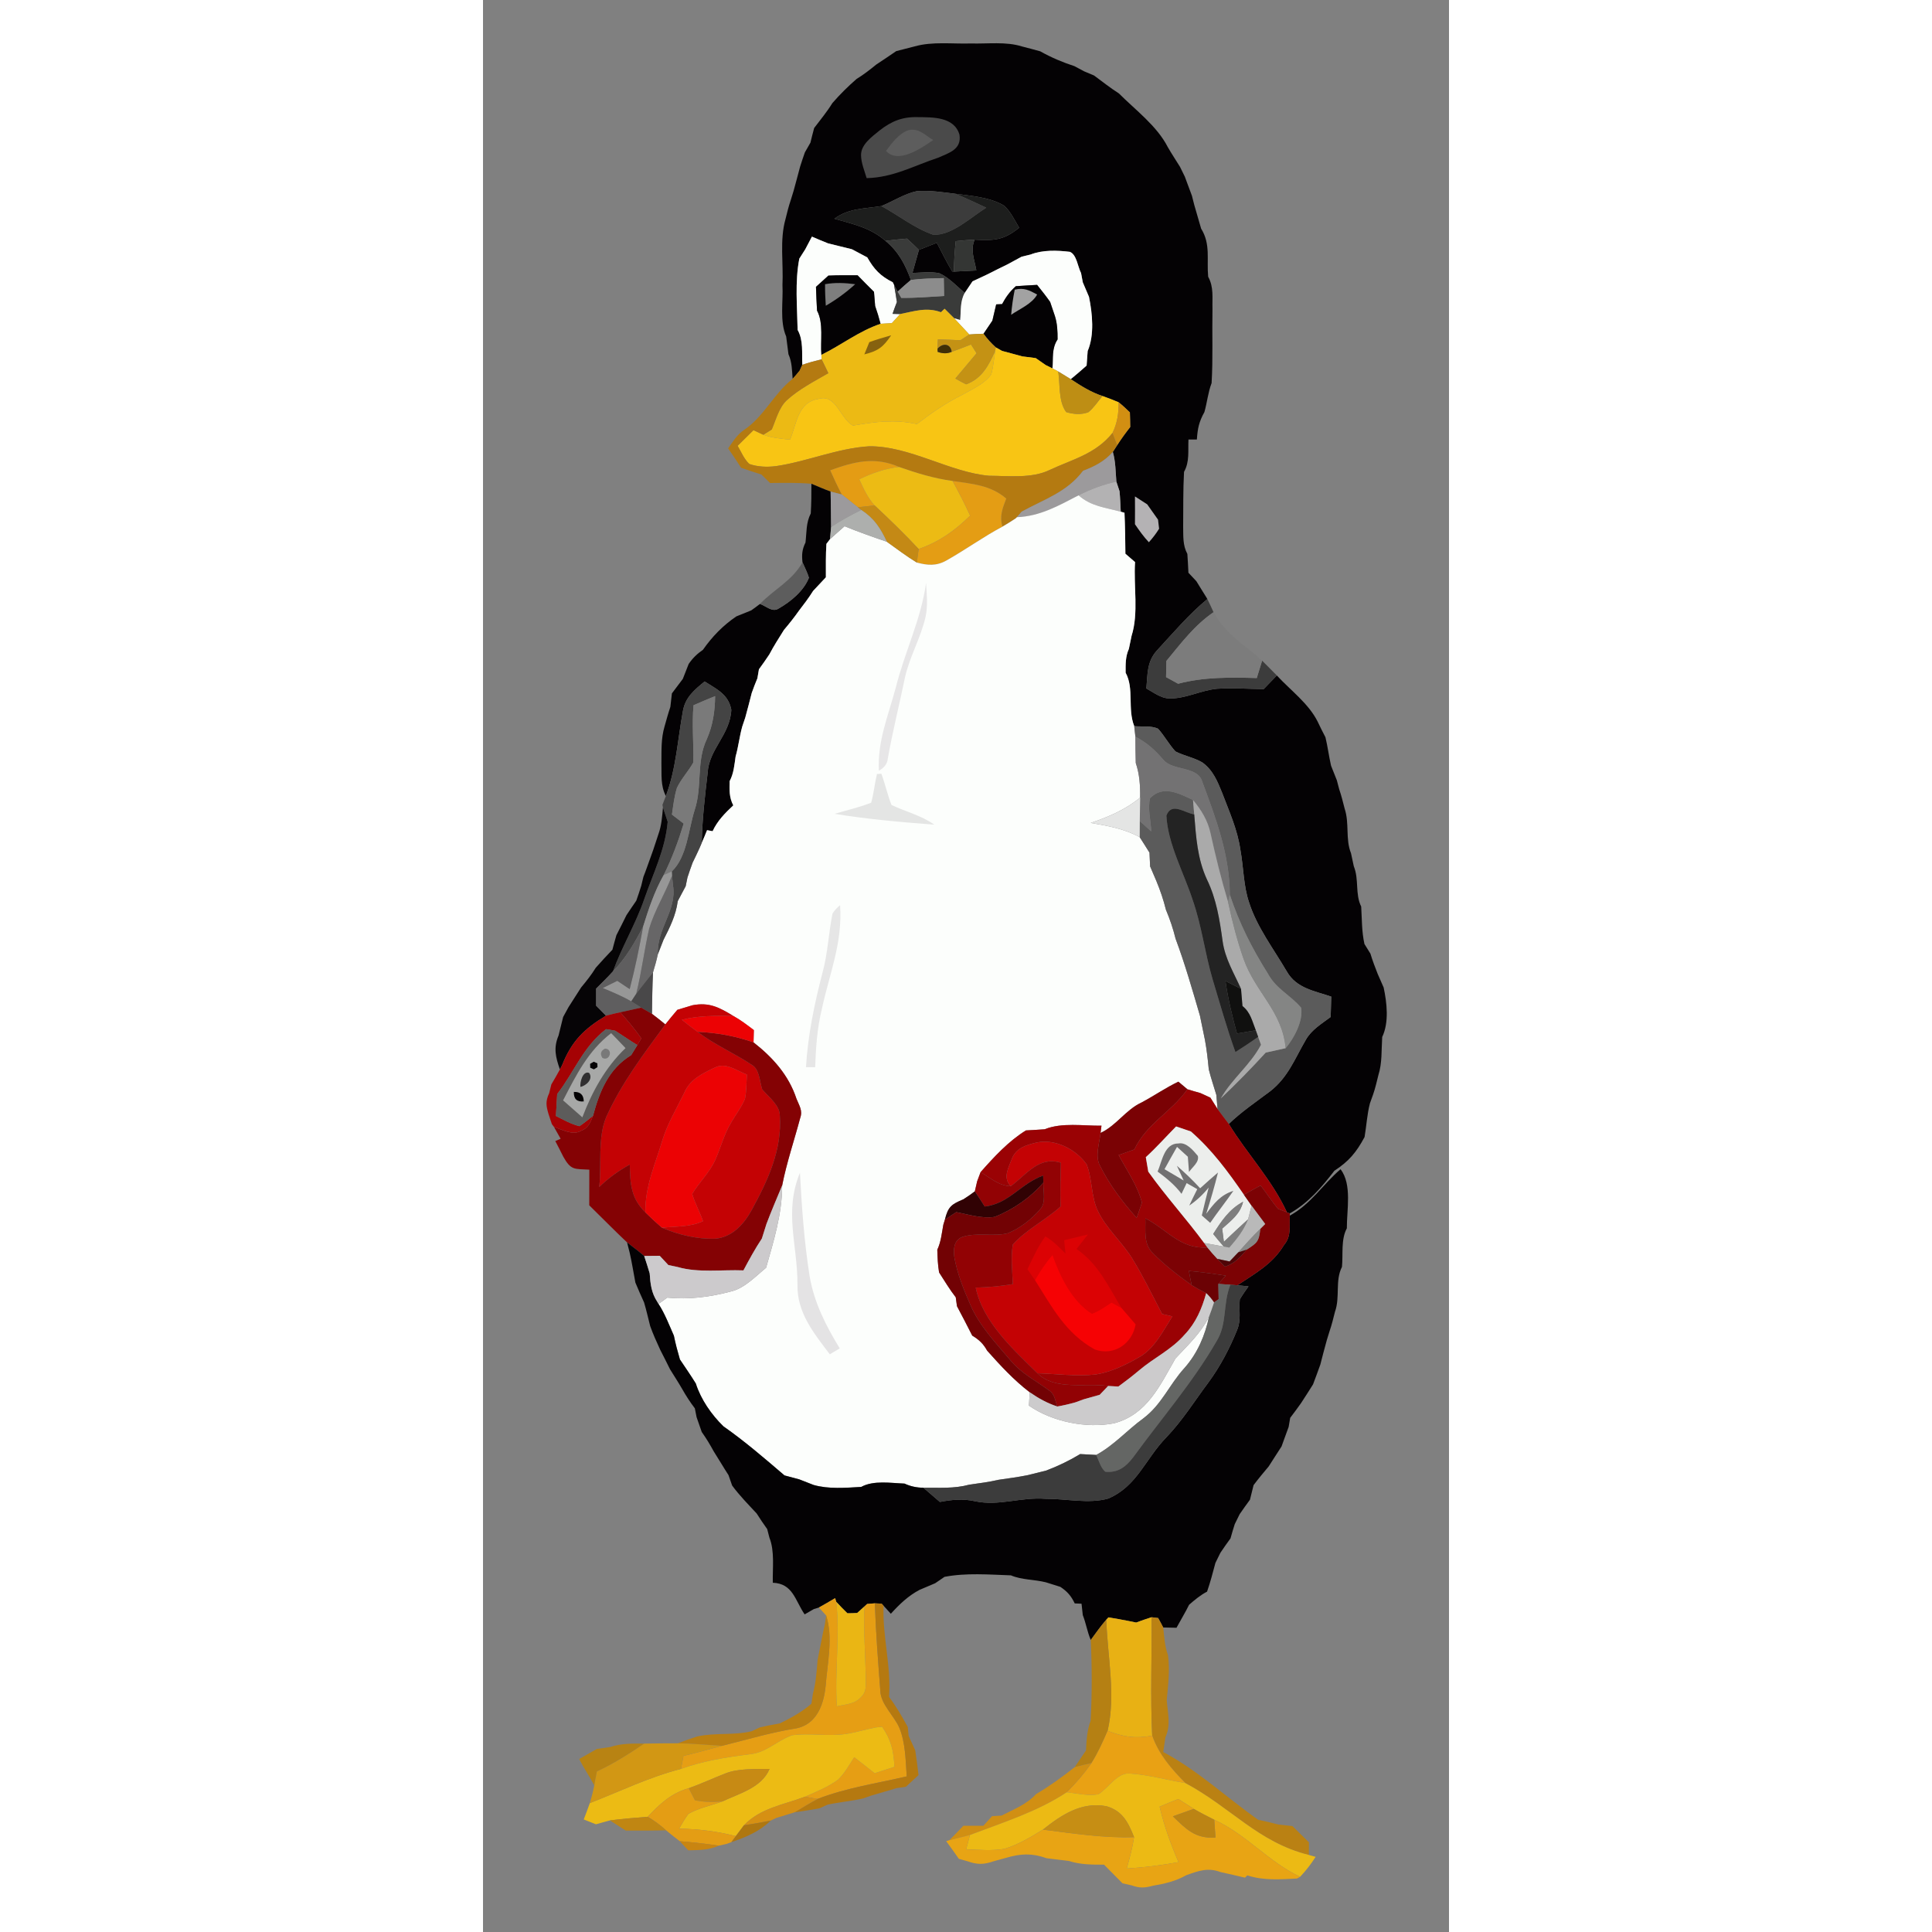 <?xml version="1.0" encoding="UTF-8" standalone="no"?>
<svg
   version="1.1"
   viewBox="0 0 200 400"
   width="400.0pt"
   height="400.0pt"
   id="svg222"
   sodipodi:docname="logo.svg"
   inkscape:version="1.1.2 (0a00cf5339, 2022-02-04)"
   xmlns:inkscape="http://www.inkscape.org/namespaces/inkscape"
   xmlns:sodipodi="http://sodipodi.sourceforge.net/DTD/sodipodi-0.dtd"
   xmlns="http://www.w3.org/2000/svg"
   xmlns:svg="http://www.w3.org/2000/svg">
  <rect x="0" y="0" width="200" height="400" fill="#808080" stroke="none"/>
  <defs
     id="defs226" />
  <sodipodi:namedview
     id="namedview224"
     pagecolor="#ffffff"
     bordercolor="#666666"
     borderopacity="1.0"
     inkscape:pageshadow="2"
     inkscape:pageopacity="0.0"
     inkscape:pagecheckerboard="0"
     inkscape:document-units="pt"
     showgrid="false"
     inkscape:zoom="0.800625"
     inkscape:cx="-182.35753"
     inkscape:cy="311.00703"
     inkscape:window-width="1920"
     inkscape:window-height="1080"
     inkscape:window-x="0"
     inkscape:window-y="0"
     inkscape:window-maximized="1"
     inkscape:current-layer="svg222" />
  <path
     d="M 101.00 9.00 C 104.44 9.10 108.32 8.57 111.60 9.62 C 112.85 9.95 114.11 10.26 115.36 10.62 C 117.66 11.91 119.95 12.88 122.46 13.70 C 123.12 14.05 123.78 14.41 124.44 14.76 C 125.13 15.05 125.82 15.34 126.51 15.63 C 128.21 16.88 129.86 18.20 131.65 19.34 C 135.10 22.79 139.54 26.07 141.78 30.46 C 142.58 31.85 143.46 33.17 144.30 34.53 C 144.64 35.21 144.97 35.89 145.30 36.56 C 145.81 37.89 146.27 39.22 146.78 40.54 C 146.94 41.17 147.10 41.80 147.26 42.43 C 147.74 44.06 148.20 45.70 148.68 47.33 C 150.69 50.57 149.80 53.68 150.14 57.30 C 151.33 59.47 150.96 61.60 151.03 64.00 C 150.93 69.10 151.15 74.22 150.85 79.31 C 150.10 81.27 149.93 83.31 149.36 85.31 C 148.24 87.33 147.95 88.70 147.80 91.00 L 146.06 91.00 C 145.94 93.40 146.33 95.55 145.14 97.70 C 144.93 101.45 145.00 105.24 144.96 109.00 C 145.00 110.99 144.85 112.87 145.83 114.69 C 145.92 115.98 145.99 117.28 146.05 118.58 C 146.60 119.16 147.15 119.75 147.70 120.34 C 148.37 121.46 149.08 122.56 149.76 123.67 L 149.97 124.03 C 146.17 127.17 142.93 130.99 139.60 134.60 C 137.41 136.95 137.62 139.57 137.34 142.54 C 138.76 143.32 140.38 144.58 142.04 144.60 C 145.32 144.73 148.65 142.91 151.96 142.60 C 155.17 142.39 158.42 142.63 161.63 142.67 C 162.53 141.73 163.44 140.79 164.35 139.85 C 167.26 142.98 170.92 145.65 172.80 149.39 C 173.31 150.49 173.86 151.57 174.42 152.64 C 174.89 154.59 175.13 156.58 175.58 158.53 C 175.97 159.54 176.37 160.55 176.78 161.55 C 176.95 162.17 177.11 162.79 177.27 163.41 C 177.72 164.72 178.05 166.06 178.39 167.40 C 179.42 170.48 178.52 173.69 179.71 176.65 C 179.91 177.55 180.10 178.45 180.29 179.35 C 181.41 182.14 180.52 185.04 181.82 187.70 C 181.98 190.36 181.92 192.84 182.49 195.44 C 182.90 196.11 183.32 196.77 183.73 197.44 C 184.16 198.87 184.69 200.26 185.24 201.65 C 185.66 202.58 186.07 203.51 186.47 204.45 C 187.15 207.64 187.61 211.67 186.17 214.70 C 185.99 217.45 186.18 220.06 185.38 222.59 C 185.05 223.94 184.74 225.28 184.29 226.59 C 184.07 227.19 183.86 227.79 183.64 228.40 C 183.03 230.72 182.92 233.06 182.52 235.41 C 180.82 238.57 179.30 240.41 176.27 242.39 C 173.61 245.84 170.89 249.04 167.04 251.22 L 166.44 250.99 C 163.34 244.23 158.27 239.00 154.41 232.70 C 157.05 230.15 160.06 228.13 162.98 225.93 C 166.70 223.03 168.07 219.19 170.36 215.28 C 171.52 213.21 173.64 211.95 175.50 210.56 C 175.54 209.15 175.58 207.75 175.62 206.34 C 172.15 205.15 168.44 204.63 166.45 201.18 C 163.69 196.46 160.22 191.93 158.61 186.84 C 157.45 183.46 157.47 179.59 156.82 176.00 C 156.21 171.76 154.55 168.16 153.05 164.19 C 152.05 161.74 151.16 159.48 148.94 157.86 C 147.23 156.84 145.12 156.49 143.36 155.57 C 142.04 154.12 141.08 152.35 139.78 150.88 C 138.34 150.19 136.40 150.50 134.83 150.34 C 133.40 146.72 134.85 142.58 133.05 139.28 C 133.04 137.57 132.99 135.95 133.72 134.35 C 133.91 133.45 134.10 132.55 134.28 131.65 C 135.78 126.91 134.67 121.32 135.00 116.37 C 134.34 115.79 133.67 115.21 133.00 114.64 C 132.98 111.81 132.94 108.98 132.81 106.16 L 132.04 105.94 C 131.97 104.53 131.92 103.11 131.79 101.71 L 131.13 99.71 C 130.96 97.63 130.98 95.60 130.40 93.57 C 130.71 93.10 131.01 92.63 131.31 92.16 C 132.14 90.86 133.05 89.62 134.00 88.41 C 133.99 87.40 133.97 86.39 133.93 85.38 C 133.18 84.65 132.42 83.93 131.60 83.28 C 130.49 82.81 129.38 82.38 128.26 81.99 C 125.86 81.20 123.78 79.88 121.69 78.50 C 122.81 77.60 123.89 76.64 124.97 75.69 C 125.04 74.69 125.11 73.69 125.19 72.68 C 126.61 69.35 126.18 64.94 125.46 61.45 C 125.05 60.45 124.62 59.45 124.18 58.45 C 124.06 57.81 123.94 57.17 123.82 56.53 C 123.14 55.26 122.92 52.71 121.51 52.14 C 118.86 51.82 115.88 51.71 113.36 52.70 C 112.74 52.85 112.13 53.00 111.51 53.15 C 110.54 53.68 109.56 54.22 108.58 54.74 C 107.23 55.39 105.89 56.06 104.56 56.74 C 103.49 57.25 102.42 57.76 101.35 58.25 C 100.82 59.06 100.28 59.86 99.73 60.66 C 98.11 59.25 96.47 57.48 94.50 56.58 C 92.71 56.18 90.74 56.46 88.91 56.51 C 89.36 54.92 89.80 53.33 90.25 51.74 C 91.49 51.25 92.73 50.76 93.96 50.27 C 94.99 52.26 96.00 54.29 97.15 56.21 L 97.49 56.23 C 99.04 56.16 100.59 56.08 102.14 55.99 C 101.77 53.75 100.83 51.83 101.79 49.62 C 105.80 49.83 107.80 49.75 111.00 47.15 C 110.09 45.64 109.24 43.82 107.93 42.61 C 105.08 40.85 101.05 40.54 97.79 40.12 C 95.17 39.80 92.45 39.37 89.81 39.58 C 87.27 40.11 84.89 41.68 82.49 42.66 C 78.99 43.24 75.77 43.07 72.75 45.28 C 76.58 46.39 80.24 47.14 83.33 49.87 C 86.02 52.09 87.41 54.73 88.59 57.96 C 87.66 58.73 86.75 59.54 85.85 60.38 L 85.10 58.99 L 84.84 58.44 C 82.27 57.15 80.97 55.77 79.56 53.29 C 78.50 52.73 77.44 52.16 76.37 51.60 C 74.74 51.17 73.09 50.82 71.46 50.39 C 70.33 49.94 69.21 49.48 68.10 48.99 C 67.64 49.85 67.18 50.73 66.73 51.60 C 66.31 52.25 65.90 52.90 65.49 53.55 C 64.56 58.33 65.05 63.45 65.14 68.30 C 66.37 70.49 65.99 73.06 66.11 75.53 L 65.56 76.73 C 65.10 77.31 64.61 77.88 64.11 78.43 C 63.97 76.67 63.98 74.98 63.24 73.33 C 63.07 72.11 62.93 70.89 62.77 69.67 C 61.39 66.49 62.18 62.41 62.00 59.00 C 62.22 54.56 61.40 49.69 62.62 45.40 C 62.95 44.06 63.27 42.72 63.72 41.42 C 63.91 40.80 64.10 40.19 64.29 39.57 C 64.74 37.87 65.23 36.18 65.66 34.48 C 65.97 33.49 66.30 32.52 66.64 31.55 C 67.02 30.88 67.41 30.21 67.79 29.54 C 68.03 28.53 68.29 27.52 68.56 26.51 C 69.85 24.80 71.20 23.18 72.33 21.35 C 73.89 19.55 75.56 17.90 77.35 16.34 C 78.80 15.46 80.12 14.42 81.44 13.35 C 82.83 12.46 84.18 11.50 85.56 10.58 C 86.83 10.24 88.11 9.92 89.39 9.60 C 93.04 8.56 97.22 9.12 101.00 9.00 Z"
     fill="#040204"
     id="path4" />
  <path
     d="M 89.99 24.25 C 93.14 24.28 97.56 24.16 98.65 27.89 C 99.11 30.93 96.53 31.63 94.30 32.63 C 89.17 34.32 84.93 36.76 79.43 36.88 C 78.99 35.38 78.30 33.76 78.27 32.18 C 78.20 29.93 80.55 28.29 82.11 27.01 C 84.56 25.09 86.84 24.16 89.99 24.25 Z"
     fill="#4a4a4a"
     id="path6" />
  <path
     d="M 88.05 26.96 C 90.30 26.44 91.42 27.97 93.21 28.98 C 90.89 30.60 85.95 34.05 83.44 31.25 C 84.60 29.67 86.12 27.62 88.05 26.96 Z"
     fill="#5d5d5d"
     id="path8" />
  <path
     d="M 89.81 39.58 C 92.45 39.37 95.17 39.80 97.79 40.12 C 99.95 41.00 102.07 42.01 104.19 43.00 C 101.07 44.93 97.04 48.81 93.21 48.60 C 89.41 47.30 86.03 44.58 82.49 42.66 C 84.89 41.68 87.27 40.11 89.81 39.58 Z"
     fill="#3c3c3c"
     id="path10" />
  <path
     d="M 97.79 40.12 C 101.05 40.54 105.08 40.85 107.93 42.61 C 109.24 43.82 110.09 45.64 111.00 47.15 C 107.80 49.75 105.80 49.83 101.79 49.62 C 100.49 49.66 99.19 49.80 97.87 49.93 C 97.66 52.03 97.52 54.12 97.49 56.23 L 97.15 56.21 C 96.00 54.29 94.99 52.26 93.96 50.27 C 92.73 50.76 91.49 51.25 90.25 51.74 C 89.43 50.95 88.62 50.15 87.77 49.40 C 86.29 49.51 84.80 49.69 83.33 49.87 C 80.24 47.14 76.58 46.39 72.75 45.28 C 75.77 43.07 78.99 43.24 82.49 42.66 C 86.03 44.58 89.41 47.30 93.21 48.60 C 97.04 48.81 101.07 44.93 104.19 43.00 C 102.07 42.01 99.95 41.00 97.79 40.12 Z"
     fill="#1d1e1d"
     id="path12" />
  <path
     d="M 68.10 48.99 C 69.21 49.48 70.33 49.94 71.46 50.39 C 73.09 50.82 74.74 51.17 76.37 51.60 C 77.44 52.16 78.50 52.73 79.56 53.29 C 80.97 55.77 82.27 57.15 84.84 58.44 L 85.10 58.99 C 85.32 60.16 85.51 61.34 85.69 62.53 C 85.37 63.34 85.07 64.16 84.79 64.98 L 86.37 65.02 C 85.80 65.65 85.22 66.27 84.65 66.90 C 83.87 66.94 83.09 66.98 82.31 67.04 C 81.99 65.79 81.61 64.56 81.19 63.35 C 81.10 62.37 81.02 61.40 80.95 60.42 C 79.80 59.29 78.67 58.14 77.55 56.99 C 75.54 56.99 73.52 56.96 71.51 57.06 C 70.65 57.83 69.79 58.60 68.94 59.39 C 68.99 61.03 69.06 62.67 69.16 64.31 C 70.56 66.93 69.81 70.56 70.06 73.47 L 70.11 74.39 C 68.76 74.71 67.42 75.08 66.11 75.53 C 65.99 73.06 66.37 70.49 65.14 68.30 C 65.05 63.45 64.56 58.33 65.49 53.55 C 65.90 52.90 66.31 52.25 66.73 51.60 C 67.18 50.73 67.64 49.85 68.10 48.99 Z"
     fill="#fcfefc"
     id="path14" />
  <path
     d="M 87.77 49.40 C 88.62 50.15 89.43 50.95 90.25 51.74 C 89.80 53.33 89.36 54.92 88.91 56.51 C 90.74 56.46 92.71 56.18 94.50 56.58 C 96.47 57.48 98.11 59.25 99.73 60.66 C 98.75 62.45 98.99 64.26 98.80 66.26 L 97.54 65.88 C 96.88 65.23 96.22 64.57 95.57 63.92 C 95.32 64.16 95.06 64.40 94.81 64.64 C 91.82 63.54 89.31 64.45 86.37 65.02 L 84.79 64.98 C 85.07 64.16 85.37 63.34 85.69 62.53 C 85.51 61.34 85.32 60.16 85.10 58.99 L 85.85 60.38 L 86.60 61.67 C 89.59 61.71 92.48 61.46 95.47 61.28 C 95.45 60.04 95.43 58.81 95.40 57.58 C 93.12 57.62 90.86 57.67 88.59 57.96 C 87.41 54.73 86.02 52.09 83.33 49.87 C 84.80 49.69 86.29 49.51 87.77 49.40 Z"
     fill="#3a3b3a"
     id="path16" />
  <path
     d="M 101.79 49.62 C 100.83 51.83 101.77 53.75 102.14 55.99 C 100.59 56.08 99.04 56.16 97.49 56.23 C 97.52 54.12 97.66 52.03 97.87 49.93 C 99.19 49.80 100.49 49.66 101.79 49.62 Z"
     fill="#343634"
     id="path18" />
  <path
     d="M 121.51 52.14 C 122.92 52.71 123.14 55.26 123.82 56.53 C 123.94 57.17 124.06 57.81 124.18 58.45 C 124.62 59.45 125.05 60.45 125.46 61.45 C 126.18 64.94 126.61 69.35 125.19 72.68 C 125.11 73.69 125.04 74.69 124.97 75.69 C 123.89 76.64 122.81 77.60 121.69 78.50 C 120.83 77.96 119.96 77.43 119.09 76.91 L 117.90 76.27 C 118.07 74.11 117.71 72.18 118.96 70.27 C 118.97 68.63 118.91 67.02 118.41 65.44 C 118.08 64.46 117.75 63.49 117.42 62.51 C 116.57 61.30 115.64 60.14 114.72 58.98 C 113.26 59.07 111.79 59.14 110.32 59.25 C 109.09 60.33 108.24 61.53 107.47 62.96 L 106.25 63.02 C 105.98 64.14 105.71 65.27 105.46 66.39 C 104.86 67.30 104.25 68.20 103.63 69.10 C 102.65 69.12 101.66 69.17 100.68 69.25 C 99.64 68.13 98.59 67.00 97.54 65.88 L 98.80 66.26 C 98.99 64.26 98.75 62.45 99.73 60.66 C 100.28 59.86 100.82 59.06 101.35 58.25 C 102.42 57.76 103.49 57.25 104.56 56.74 C 105.89 56.06 107.23 55.39 108.58 54.74 C 109.56 54.22 110.54 53.68 111.51 53.15 C 112.13 53.00 112.74 52.85 113.36 52.70 C 115.88 51.71 118.86 51.82 121.51 52.14 Z"
     fill="#fcfefc"
     id="path20" />
  <path
     d="M 71.51 57.06 C 73.52 56.96 75.54 56.99 77.55 56.99 C 78.67 58.14 79.80 59.29 80.95 60.42 C 81.02 61.40 81.10 62.37 81.19 63.35 C 81.61 64.56 81.99 65.79 82.31 67.04 C 77.78 68.58 74.30 71.38 70.06 73.47 C 69.81 70.56 70.56 66.93 69.16 64.31 C 69.06 62.67 68.99 61.03 68.94 59.39 C 69.79 58.60 70.65 57.83 71.51 57.06 Z"
     fill="#040204"
     id="path22" />
  <path
     d="M 77.06 58.84 C 75.16 60.57 73.18 62.01 70.97 63.30 C 70.87 61.82 70.81 60.33 70.82 58.84 C 72.92 58.46 74.95 58.57 77.06 58.84 Z"
     fill="#7e7e7e"
     id="path24" />
  <path
     d="M 88.59 57.96 C 90.86 57.67 93.12 57.62 95.40 57.58 C 95.43 58.81 95.45 60.04 95.47 61.28 C 92.48 61.46 89.59 61.71 86.60 61.67 L 85.85 60.38 C 86.75 59.54 87.66 58.73 88.59 57.96 Z"
     fill="#8c8c8c"
     id="path26" />
  <path
     d="M 110.32 59.25 C 111.79 59.14 113.26 59.07 114.72 58.98 C 115.64 60.14 116.57 61.30 117.42 62.51 C 117.75 63.49 118.08 64.46 118.41 65.44 C 118.91 67.02 118.97 68.63 118.96 70.27 C 117.71 72.18 118.07 74.11 117.90 76.27 L 116.50 75.58 C 115.80 75.11 115.11 74.63 114.43 74.14 C 113.49 74.02 112.56 73.90 111.63 73.78 C 110.25 73.38 108.85 73.04 107.46 72.65 L 106.17 71.92 C 105.23 71.07 104.37 70.14 103.63 69.10 C 104.25 68.20 104.86 67.30 105.46 66.39 C 105.71 65.27 105.98 64.14 106.25 63.02 L 107.47 62.96 C 108.24 61.53 109.09 60.33 110.32 59.25 Z"
     fill="#040204"
     id="path28" />
  <path
     d="M 114.73 60.98 C 113.67 62.92 111.11 63.95 109.35 65.17 C 109.50 63.42 109.74 61.68 110.09 59.97 C 112.04 59.52 113.05 60.07 114.73 60.98 Z"
     fill="#a2a2a2"
     id="path30" />
  <path
     d="M 94.81 64.64 C 95.06 64.40 95.32 64.16 95.57 63.92 C 96.22 64.57 96.88 65.23 97.54 65.88 C 98.59 67.00 99.64 68.13 100.68 69.25 C 100.07 69.64 99.47 70.04 98.86 70.44 C 97.30 70.38 95.74 70.30 94.18 70.27 L 94.10 72.20 L 94.13 72.85 C 95.19 73.24 96.16 73.24 97.04 72.84 C 98.38 72.36 99.71 71.84 101.04 71.32 C 101.42 71.93 101.81 72.54 102.19 73.14 C 100.73 74.88 99.26 76.62 97.80 78.37 C 98.53 78.79 99.27 79.20 100.03 79.57 C 103.33 78.35 104.68 75.65 106.05 72.64 C 105.80 74.24 105.66 75.90 105.25 77.47 C 103.86 79.50 101.02 80.70 98.93 81.89 C 95.68 83.53 92.72 85.58 89.84 87.79 C 85.18 86.79 81.22 87.31 76.62 88.11 C 74.03 86.82 73.13 81.55 69.59 82.56 C 65.15 83.20 65.00 87.61 63.57 91.02 C 61.69 90.83 59.84 90.66 58.04 90.01 C 58.63 89.65 59.21 89.28 59.79 88.92 C 60.63 86.96 61.27 84.40 62.85 82.91 C 65.33 80.62 68.59 78.94 71.50 77.26 C 71.03 76.30 70.56 75.35 70.11 74.39 L 70.06 73.47 C 74.30 71.38 77.78 68.58 82.31 67.04 C 83.09 66.98 83.87 66.94 84.65 66.90 C 85.22 66.27 85.80 65.65 86.37 65.02 C 89.31 64.45 91.82 63.54 94.81 64.64 Z"
     fill="#ecba14"
     id="path32" />
  <path
     d="M 100.68 69.25 C 101.66 69.17 102.65 69.12 103.63 69.10 C 104.37 70.14 105.23 71.07 106.17 71.92 L 106.05 72.64 C 104.68 75.65 103.33 78.35 100.03 79.57 C 99.27 79.20 98.53 78.79 97.80 78.37 C 99.26 76.62 100.73 74.88 102.19 73.14 C 101.81 72.54 101.42 71.93 101.04 71.32 C 99.71 71.84 98.38 72.36 97.04 72.84 C 96.79 71.08 95.15 70.97 94.10 72.20 L 94.18 70.27 C 95.74 70.30 97.30 70.38 98.86 70.44 C 99.47 70.04 100.07 69.64 100.68 69.25 Z"
     fill="#c49214"
     id="path34" />
  <path
     d="M 84.51 69.42 C 82.84 71.88 81.83 72.65 78.95 73.37 C 79.28 72.52 79.63 71.68 79.98 70.84 C 81.47 70.29 82.98 69.86 84.51 69.42 Z"
     fill="#86620f"
     id="path36" />
  <path
     d="M 97.04 72.84 C 96.16 73.24 95.19 73.24 94.13 72.85 L 94.10 72.20 C 95.15 70.97 96.79 71.08 97.04 72.84 Z"
     fill="#402f06"
     id="path38" />
  <path
     d="M 106.17 71.92 L 107.46 72.65 C 108.85 73.04 110.25 73.38 111.63 73.78 C 112.56 73.90 113.49 74.02 114.43 74.14 C 115.11 74.63 115.80 75.11 116.50 75.58 L 117.90 76.27 L 119.09 76.91 C 119.51 79.52 119.10 83.14 120.75 85.32 C 122.21 85.76 123.89 85.91 125.34 85.34 C 126.47 84.42 127.31 83.11 128.26 81.99 C 129.38 82.38 130.49 82.81 131.60 83.28 C 131.62 85.56 131.34 87.56 130.34 89.63 C 126.83 94.00 122.16 95.05 117.30 97.31 C 113.63 99.10 108.77 98.52 104.75 98.50 C 96.69 97.79 88.33 92.33 80.00 92.40 C 73.49 92.76 67.09 95.57 60.64 96.51 C 58.82 96.74 56.86 96.67 55.13 96.06 C 54.06 95.06 53.45 93.55 52.72 92.30 C 53.81 91.22 54.90 90.14 56.00 89.06 C 56.68 89.38 57.36 89.70 58.04 90.01 C 59.84 90.66 61.69 90.83 63.57 91.02 C 65.00 87.61 65.15 83.20 69.59 82.56 C 73.13 81.55 74.03 86.82 76.62 88.11 C 81.22 87.31 85.18 86.79 89.84 87.79 C 92.72 85.58 95.68 83.53 98.93 81.89 C 101.02 80.70 103.86 79.50 105.25 77.47 C 105.66 75.90 105.80 74.24 106.05 72.64 L 106.17 71.92 Z"
     fill="#f8c514"
     id="path40" />
  <path
     d="M 70.11 74.39 C 70.56 75.35 71.03 76.30 71.50 77.26 C 68.59 78.94 65.33 80.62 62.85 82.91 C 61.27 84.40 60.63 86.96 59.79 88.92 C 59.21 89.28 58.63 89.65 58.04 90.01 C 57.36 89.70 56.68 89.38 56.00 89.06 C 54.90 90.14 53.81 91.22 52.72 92.30 C 53.45 93.55 54.06 95.06 55.13 96.06 C 56.86 96.67 58.82 96.74 60.64 96.51 C 67.09 95.57 73.49 92.76 80.00 92.40 C 88.33 92.33 96.69 97.79 104.75 98.50 C 108.77 98.52 113.63 99.10 117.30 97.31 C 122.16 95.05 126.83 94.00 130.34 89.63 C 130.66 90.47 130.98 91.32 131.31 92.16 C 131.01 92.63 130.71 93.10 130.40 93.57 C 128.67 95.52 126.64 96.57 124.24 97.47 C 120.88 101.93 116.20 103.36 111.53 105.93 L 110.54 107.08 L 110.30 107.32 C 109.40 107.92 108.48 108.49 107.54 109.04 C 106.90 106.84 107.56 105.25 108.33 103.22 C 105.05 100.41 101.29 100.19 97.23 99.58 C 93.41 99.06 89.77 97.95 86.15 96.68 C 81.08 94.47 76.84 95.58 71.89 97.37 C 72.65 99.06 73.41 100.74 74.29 102.38 L 71.97 101.77 C 70.62 101.29 69.32 100.70 67.99 100.16 C 65.14 99.90 62.31 99.98 59.43 100.00 C 58.83 99.41 58.24 98.82 57.64 98.24 C 56.23 97.80 54.83 97.33 53.44 96.85 C 52.58 95.49 51.67 94.16 50.75 92.84 C 51.74 91.44 52.56 90.03 54.01 89.04 C 58.21 86.23 60.13 81.57 64.11 78.43 C 64.61 77.88 65.10 77.31 65.56 76.73 L 66.11 75.53 C 67.42 75.08 68.76 74.71 70.11 74.39 Z"
     fill="#b47a11"
     id="path42" />
  <path
     d="M 119.09 76.91 C 119.96 77.43 120.83 77.96 121.69 78.50 C 123.78 79.88 125.86 81.20 128.26 81.99 C 127.31 83.11 126.47 84.42 125.34 85.34 C 123.89 85.91 122.21 85.76 120.75 85.32 C 119.10 83.14 119.51 79.52 119.09 76.91 Z"
     fill="#be8e14"
     id="path44" />
  <path
     d="M 131.60 83.28 C 132.42 83.93 133.18 84.65 133.93 85.38 C 133.97 86.39 133.99 87.40 134.00 88.41 C 133.05 89.62 132.14 90.86 131.31 92.16 C 130.98 91.32 130.66 90.47 130.34 89.63 C 131.34 87.56 131.62 85.56 131.60 83.28 Z"
     fill="#d28f12"
     id="path46" />
  <path
     d="M 130.40 93.57 C 130.98 95.60 130.96 97.63 131.13 99.71 C 128.36 100.33 125.84 101.26 123.31 102.55 C 119.16 104.70 115.35 106.88 110.54 107.08 L 111.53 105.93 C 116.20 103.36 120.88 101.93 124.24 97.47 C 126.64 96.57 128.67 95.52 130.40 93.57 Z"
     fill="#9c9a9c"
     id="path48" />
  <path
     d="M 86.15 96.68 C 83.21 97.00 80.56 97.96 77.91 99.23 C 78.79 101.17 79.64 103.06 81.09 104.65 C 79.93 104.78 78.77 104.90 77.61 105.02 C 76.50 104.14 75.40 103.25 74.29 102.38 C 73.41 100.74 72.65 99.06 71.89 97.37 C 76.84 95.58 81.08 94.47 86.15 96.68 Z"
     fill="#e49c14"
     id="path50" />
  <path
     d="M 86.15 96.68 C 89.77 97.95 93.41 99.06 97.23 99.58 C 98.52 101.94 99.75 104.32 100.86 106.76 C 97.64 109.90 94.48 112.17 90.20 113.67 C 87.28 110.54 84.22 107.58 81.09 104.65 C 79.64 103.06 78.79 101.17 77.91 99.23 C 80.56 97.96 83.21 97.00 86.15 96.68 Z"
     fill="#ecbb14"
     id="path52" />
  <path
     d="M 67.99 100.16 C 69.32 100.70 70.62 101.29 71.97 101.77 C 72.00 104.22 72.07 106.66 72.07 109.11 L 71.85 111.62 L 71.10 112.60 C 70.95 114.89 70.99 117.21 70.99 119.52 C 70.10 120.45 69.22 121.39 68.35 122.34 C 67.45 123.78 66.43 125.12 65.40 126.46 C 64.44 127.83 63.39 129.14 62.31 130.42 C 61.26 132.10 60.19 133.76 59.27 135.51 C 58.59 136.55 57.86 137.56 57.13 138.57 C 57.02 139.19 56.91 139.81 56.81 140.43 C 56.39 141.43 56.00 142.45 55.64 143.47 C 55.19 145.17 54.78 146.88 54.30 148.57 C 54.09 149.18 53.89 149.80 53.68 150.41 C 53.10 152.46 52.89 154.58 52.30 156.63 C 52.04 158.40 51.92 160.11 51.07 161.72 C 51.02 163.52 50.95 165.10 51.82 166.74 C 50.12 168.34 48.53 169.93 47.54 172.09 L 46.39 171.88 C 46.04 172.76 45.67 173.64 45.29 174.51 C 45.37 169.64 45.95 164.84 46.51 160.01 C 46.77 155.11 51.16 152.14 51.41 146.96 C 50.82 143.74 48.37 142.69 45.89 141.09 C 43.80 142.80 41.90 144.35 41.40 147.16 C 40.29 153.11 40.02 159.06 37.86 164.81 C 36.72 162.59 37.01 160.40 36.94 158.00 C 36.97 155.39 36.84 152.93 37.59 150.40 C 37.97 149.05 38.34 147.69 38.79 146.36 C 38.90 145.43 39.01 144.49 39.11 143.56 C 39.86 142.56 40.62 141.56 41.37 140.56 C 41.77 139.53 42.17 138.50 42.58 137.47 C 43.41 136.25 44.33 135.37 45.54 134.53 C 47.44 131.81 49.70 129.48 52.45 127.62 C 53.48 127.21 54.51 126.79 55.54 126.37 C 56.15 125.94 56.75 125.50 57.34 125.04 C 58.58 125.44 59.89 126.85 61.19 126.00 C 63.68 124.59 66.42 122.34 67.48 119.61 C 67.15 118.52 66.61 117.48 66.15 116.43 C 65.97 114.86 66.06 113.76 66.77 112.32 C 67.02 110.19 66.86 108.26 67.86 106.30 C 67.98 104.26 68.00 102.21 67.99 100.16 Z"
     fill="#040204"
     id="path54" />
  <path
     d="M 97.23 99.58 C 101.29 100.19 105.05 100.41 108.33 103.22 C 107.56 105.25 106.90 106.84 107.54 109.04 C 103.54 111.17 99.88 113.83 95.95 116.04 C 93.86 117.22 92.05 117.06 89.82 116.47 C 89.94 115.54 90.07 114.60 90.20 113.67 C 94.48 112.17 97.64 109.90 100.86 106.76 C 99.75 104.32 98.52 101.94 97.23 99.58 Z"
     fill="#e49d14"
     id="path56" />
  <path
     d="M 131.13 99.71 L 131.79 101.71 C 131.92 103.11 131.97 104.53 132.04 105.94 C 128.86 105.07 125.89 104.84 123.31 102.55 C 125.84 101.26 128.36 100.33 131.13 99.71 Z"
     fill="#b3b2b3"
     id="path58" />
  <path
     d="M 71.97 101.77 L 74.29 102.38 C 75.40 103.25 76.50 104.14 77.61 105.02 L 78.32 105.58 C 76.17 106.64 74.07 107.78 72.07 109.11 C 72.07 106.66 72.00 104.22 71.97 101.77 Z"
     fill="#9c9a9c"
     id="path60" />
  <path
     d="M 123.31 102.55 C 125.89 104.84 128.86 105.07 132.04 105.94 L 132.81 106.16 C 132.94 108.98 132.98 111.81 133.00 114.64 C 133.67 115.21 134.34 115.79 135.00 116.37 C 134.67 121.32 135.78 126.91 134.28 131.65 C 134.10 132.55 133.91 133.45 133.72 134.35 C 132.99 135.95 133.04 137.57 133.05 139.28 C 134.85 142.58 133.40 146.72 134.83 150.34 L 135.07 152.52 C 135.08 154.33 135.09 156.15 135.15 157.97 C 135.94 160.31 136.09 162.68 136.05 165.14 C 132.99 167.65 129.54 169.12 125.82 170.37 C 129.35 170.98 132.78 171.58 135.96 173.32 C 136.65 174.37 137.31 175.46 137.99 176.53 C 138.03 177.48 138.08 178.43 138.12 179.38 C 138.55 180.38 138.98 181.37 139.40 182.37 C 140.21 184.32 140.88 186.28 141.39 188.34 C 142.21 190.30 142.88 192.27 143.39 194.34 C 145.33 199.55 146.88 204.96 148.44 210.30 C 148.79 211.97 149.12 213.63 149.47 215.30 C 149.84 217.31 150.07 219.34 150.26 221.38 C 150.70 223.18 151.31 224.92 151.83 226.69 C 151.91 227.66 151.99 228.64 152.08 229.61 C 151.57 228.83 151.08 228.05 150.60 227.26 C 149.89 226.94 149.19 226.61 148.49 226.29 C 147.60 226.05 146.72 225.80 145.84 225.52 C 145.22 225.00 144.59 224.47 143.97 223.95 C 141.35 225.20 138.96 226.86 136.40 228.23 C 133.04 229.77 131.20 233.00 127.86 234.56 L 128.05 233.06 C 124.28 233.11 119.84 232.36 116.30 233.80 C 115.01 233.90 113.71 233.97 112.41 234.04 C 108.83 236.24 105.79 239.54 103.02 242.68 L 102.31 244.57 C 102.15 245.26 101.99 245.95 101.83 246.65 C 101.08 247.23 100.29 247.78 99.48 248.29 C 97.01 249.33 96.29 249.80 95.62 252.54 L 95.31 253.55 C 94.98 255.32 94.83 257.08 94.06 258.74 C 94.10 260.32 94.16 261.89 94.43 263.45 C 95.55 265.19 96.61 266.96 97.88 268.60 C 97.96 269.21 98.05 269.82 98.13 270.43 C 99.21 272.45 100.25 274.48 101.29 276.52 C 102.71 277.38 103.57 278.19 104.38 279.64 C 107.10 282.69 109.93 285.77 113.19 288.25 C 113.14 289.17 113.09 290.10 113.03 291.02 C 117.85 294.37 124.92 295.79 130.64 294.68 C 137.50 292.87 140.16 286.82 143.37 281.25 C 145.97 278.44 148.58 276.08 150.33 272.57 C 149.49 276.51 147.93 280.18 145.24 283.22 C 142.04 286.74 140.56 290.76 136.70 293.67 C 133.31 296.14 130.66 299.22 126.96 301.23 C 125.85 301.16 124.75 301.10 123.64 301.05 C 121.37 302.42 119.07 303.53 116.59 304.47 C 115.28 304.79 113.97 305.11 112.66 305.44 C 110.69 305.83 108.70 306.09 106.72 306.38 C 104.73 306.85 102.72 307.09 100.70 307.38 C 97.48 308.25 94.48 307.98 91.18 308.02 C 89.76 308.01 88.46 307.72 87.27 307.16 C 84.46 307.06 80.85 306.44 78.31 307.85 C 75.12 308.03 71.54 308.34 68.43 307.44 C 67.44 307.07 66.45 306.68 65.46 306.28 C 64.45 306.02 63.43 305.75 62.42 305.47 C 58.30 301.94 54.22 298.42 49.77 295.30 C 47.29 292.88 45.12 289.76 44.06 286.44 C 43.01 284.75 41.88 283.11 40.77 281.46 C 40.29 279.83 39.86 278.21 39.52 276.54 C 38.54 274.33 37.65 271.97 36.34 269.96 C 36.95 269.52 37.55 269.09 38.15 268.66 C 42.63 269.10 47.05 268.53 51.38 267.37 C 54.15 266.71 56.45 264.24 58.61 262.47 C 60.21 256.83 61.92 251.36 61.94 245.43 C 62.87 240.69 64.43 236.14 65.67 231.48 C 66.23 229.92 65.47 228.91 64.91 227.51 C 63.29 222.59 60.01 218.95 56.01 215.81 C 56.03 214.96 56.05 214.12 56.08 213.27 C 54.70 212.22 53.35 211.18 51.83 210.34 C 48.94 208.59 46.88 207.46 43.39 208.12 C 42.34 208.43 41.29 208.75 40.24 209.07 C 39.40 210.07 38.55 211.06 37.75 212.09 C 36.85 211.34 35.92 210.61 34.98 209.90 C 35.03 207.04 35.05 204.17 35.20 201.31 C 35.57 200.08 35.93 198.85 36.19 197.60 C 36.59 196.60 36.99 195.59 37.37 194.58 C 38.69 191.99 39.94 189.49 40.32 186.57 C 40.86 185.54 41.41 184.51 41.96 183.48 C 42.08 182.88 42.21 182.28 42.33 181.68 C 42.66 180.65 43.02 179.63 43.39 178.62 C 43.89 177.60 44.38 176.58 44.85 175.54 L 45.29 174.51 C 45.67 173.64 46.04 172.76 46.39 171.88 L 47.54 172.09 C 48.53 169.93 50.12 168.34 51.82 166.74 C 50.95 165.10 51.02 163.52 51.07 161.72 C 51.92 160.11 52.04 158.40 52.30 156.63 C 52.89 154.58 53.10 152.46 53.68 150.41 C 53.89 149.80 54.09 149.18 54.30 148.57 C 54.78 146.88 55.19 145.17 55.64 143.47 C 56.00 142.45 56.39 141.43 56.81 140.43 C 56.91 139.81 57.02 139.19 57.13 138.57 C 57.86 137.56 58.59 136.55 59.27 135.51 C 60.19 133.76 61.26 132.10 62.31 130.42 C 63.39 129.14 64.44 127.83 65.40 126.46 C 66.43 125.12 67.45 123.78 68.35 122.34 C 69.22 121.39 70.10 120.45 70.99 119.52 C 70.99 117.21 70.95 114.89 71.10 112.60 L 71.85 111.62 C 72.84 110.72 73.85 109.84 74.86 108.95 C 77.74 110.13 80.68 111.16 83.62 112.17 C 85.68 113.64 87.66 115.15 89.82 116.47 C 92.05 117.06 93.86 117.22 95.95 116.04 C 99.88 113.83 103.54 111.17 107.54 109.04 C 108.48 108.49 109.40 107.92 110.30 107.32 L 110.54 107.08 C 115.35 106.88 119.16 104.70 123.31 102.55 Z"
     fill="#fcfefc"
     id="path62" />
  <path
     d="M 134.98 102.78 C 135.82 103.33 136.67 103.87 137.52 104.42 C 138.26 105.48 139.01 106.54 139.76 107.59 C 139.83 108.22 139.90 108.85 139.98 109.47 C 139.35 110.48 138.64 111.41 137.86 112.27 C 136.78 111.12 135.87 109.84 134.98 108.54 C 135.00 106.62 134.99 104.70 134.98 102.78 Z"
     fill="#b4b2b4"
     id="path64" />
  <path
     d="M 77.61 105.02 C 78.77 104.90 79.93 104.78 81.09 104.65 C 84.22 107.58 87.28 110.54 90.20 113.67 C 90.07 114.60 89.94 115.54 89.82 116.47 C 87.66 115.15 85.68 113.64 83.62 112.17 C 82.25 109.30 81.03 107.36 78.32 105.58 L 77.61 105.02 Z"
     fill="#c48915"
     id="path66" />
  <path
     d="M 78.32 105.58 C 81.03 107.36 82.25 109.30 83.62 112.17 C 80.68 111.16 77.74 110.13 74.86 108.95 C 73.85 109.84 72.84 110.72 71.85 111.62 L 72.07 109.11 C 74.07 107.78 76.17 106.64 78.32 105.58 Z"
     fill="#adafad"
     id="path68" />
  <path
     d="M 66.15 116.43 C 66.61 117.48 67.15 118.52 67.48 119.61 C 66.42 122.34 63.68 124.59 61.19 126.00 C 59.89 126.85 58.58 125.44 57.34 125.04 C 60.31 121.96 63.98 120.27 66.15 116.43 Z"
     fill="#5d5d5d"
     id="path70" />
  <path
     d="M 91.73 120.71 C 91.88 122.99 92.12 125.36 91.65 127.61 C 90.68 132.03 88.33 135.87 87.35 140.33 C 86.21 145.89 84.81 151.40 83.82 157.00 C 83.74 158.08 83.12 158.93 81.96 159.57 C 81.65 153.41 83.90 148.20 85.45 142.40 C 87.29 135.02 90.67 128.32 91.73 120.71 Z"
     fill="#e7e6e7"
     id="path72" />
  <path
     d="M 149.97 124.03 C 150.41 124.93 150.84 125.83 151.25 126.75 C 147.25 129.50 144.54 133.16 141.49 136.84 C 141.47 137.96 141.45 139.08 141.42 140.19 C 142.25 140.65 143.08 141.11 143.91 141.56 C 149.30 140.14 154.68 140.23 160.20 140.38 C 160.57 139.18 160.94 137.98 161.31 136.79 C 162.34 137.80 163.34 138.83 164.35 139.85 C 163.44 140.79 162.53 141.73 161.63 142.67 C 158.42 142.63 155.17 142.39 151.96 142.60 C 148.65 142.91 145.32 144.73 142.04 144.60 C 140.38 144.58 138.76 143.32 137.34 142.54 C 137.62 139.57 137.41 136.95 139.60 134.60 C 142.93 130.99 146.17 127.17 149.97 124.03 Z"
     fill="#3c3c3c"
     id="path74" />
  <path
     d="M 151.25 126.75 L 151.54 127.17 C 153.93 131.48 157.83 133.58 161.31 136.79 C 160.94 137.98 160.57 139.18 160.20 140.38 C 154.68 140.23 149.30 140.14 143.91 141.56 C 143.08 141.11 142.25 140.65 141.42 140.19 C 141.45 139.08 141.47 137.96 141.49 136.84 C 144.54 133.16 147.25 129.50 151.25 126.75 Z"
     fill="#7c7c7c"
     id="path76" />
  <path
     d="M 45.89 141.09 C 48.37 142.69 50.82 143.74 51.41 146.96 C 51.16 152.14 46.77 155.11 46.51 160.01 C 45.95 164.84 45.37 169.64 45.29 174.51 L 44.85 175.54 C 44.38 176.58 43.89 177.60 43.39 178.62 C 43.02 179.63 42.66 180.65 42.33 181.68 C 42.21 182.28 42.08 182.88 41.96 183.48 C 41.41 184.51 40.86 185.54 40.32 186.57 C 39.94 189.49 38.69 191.99 37.37 194.58 C 36.99 195.59 36.59 196.60 36.19 197.60 C 35.97 192.14 40.20 188.51 39.33 183.27 L 39.13 181.30 L 39.08 180.43 C 42.25 177.42 42.52 171.83 43.81 167.75 C 45.46 162.77 44.10 157.78 46.33 153.05 C 47.60 150.17 48.02 147.25 48.06 144.12 C 46.56 144.72 45.08 145.37 43.59 146.01 C 43.23 149.97 43.64 153.90 43.54 157.86 C 42.56 159.66 41.01 161.26 40.15 163.13 C 39.60 164.89 39.38 166.82 39.12 168.65 C 39.93 169.27 40.74 169.90 41.55 170.52 C 40.43 174.19 39.11 177.77 37.39 181.20 C 35.49 184.56 34.30 188.17 33.15 191.84 C 31.41 195.19 29.56 198.40 26.90 201.12 C 28.76 196.00 31.59 191.35 33.37 186.20 C 35.26 180.74 37.72 175.93 38.24 170.15 C 37.92 169.16 37.59 168.17 37.26 167.19 L 37.15 166.64 C 37.39 166.03 37.63 165.43 37.86 164.81 C 40.02 159.06 40.29 153.11 41.40 147.16 C 41.90 144.35 43.80 142.80 45.89 141.09 Z"
     fill="#444444"
     id="path78" />
  <path
     d="M 48.06 144.12 C 48.02 147.25 47.60 150.17 46.33 153.05 C 44.10 157.78 45.46 162.77 43.81 167.75 C 42.52 171.83 42.25 177.42 39.08 180.43 L 37.39 181.20 C 39.11 177.77 40.43 174.19 41.55 170.52 C 40.74 169.90 39.93 169.27 39.12 168.65 C 39.38 166.82 39.60 164.89 40.15 163.13 C 41.01 161.26 42.56 159.66 43.54 157.86 C 43.64 153.90 43.23 149.97 43.59 146.01 C 45.08 145.37 46.56 144.72 48.06 144.12 Z"
     fill="#7a7a7a"
     id="path80" />
  <path
     d="M 134.83 150.34 C 136.40 150.50 138.34 150.19 139.78 150.88 C 141.08 152.35 142.04 154.12 143.36 155.57 C 145.12 156.49 147.23 156.84 148.94 157.86 C 151.16 159.48 152.05 161.74 153.05 164.19 C 154.55 168.16 156.21 171.76 156.82 176.00 C 157.47 179.59 157.45 183.46 158.61 186.84 C 160.22 191.93 163.69 196.46 166.45 201.18 C 168.44 204.63 172.15 205.15 175.62 206.34 C 175.58 207.75 175.54 209.15 175.50 210.56 C 173.64 211.95 171.52 213.21 170.36 215.28 C 168.07 219.19 166.70 223.03 162.98 225.93 C 160.06 228.13 157.05 230.15 154.41 232.70 C 153.64 231.66 152.83 230.66 152.08 229.61 C 151.99 228.64 151.91 227.66 151.83 226.69 C 151.31 224.92 150.70 223.18 150.26 221.38 C 150.07 219.34 149.84 217.31 149.47 215.30 C 149.12 213.63 148.79 211.97 148.44 210.30 C 146.88 204.96 145.33 199.55 143.39 194.34 C 142.88 192.27 142.21 190.30 141.39 188.34 C 140.88 186.28 140.21 184.32 139.40 182.37 C 138.98 181.37 138.55 180.38 138.12 179.38 C 138.08 178.43 138.03 177.48 137.99 176.53 C 137.31 175.46 136.65 174.37 135.96 173.32 C 135.97 172.21 135.97 171.11 135.98 170.01 C 136.77 170.71 137.56 171.42 138.35 172.12 C 138.27 169.95 137.58 167.36 138.10 165.26 C 140.81 162.47 144.07 164.27 147.00 165.63 C 147.08 166.62 147.16 167.61 147.25 168.61 C 145.20 168.29 142.56 165.99 141.49 168.86 C 141.77 174.71 145.14 180.78 146.94 186.35 C 148.82 191.73 149.45 197.32 151.06 202.76 C 152.58 207.80 153.99 212.86 155.78 217.82 C 157.37 216.80 158.95 215.77 160.49 214.67 L 161.08 216.31 C 158.91 220.46 155.09 223.32 152.76 227.41 C 155.96 224.36 159.07 221.20 162.05 217.93 C 163.43 217.63 164.81 217.33 166.18 217.01 C 167.93 214.94 169.82 211.39 169.39 208.65 C 167.18 206.03 164.23 204.77 162.53 201.63 C 159.19 196.30 156.61 191.23 154.62 185.24 C 154.57 176.90 151.76 169.52 148.91 161.82 C 147.96 158.56 142.76 159.65 140.84 157.28 C 139.07 155.23 137.49 153.79 135.07 152.52 L 134.83 150.34 Z"
     fill="#5b5b5b"
     id="path82" />
  <path
     d="M 135.07 152.52 C 137.49 153.79 139.07 155.23 140.84 157.28 C 142.76 159.65 147.96 158.56 148.91 161.82 C 151.76 169.52 154.57 176.90 154.62 185.24 L 154.26 186.75 C 152.84 182.03 151.68 177.31 150.62 172.49 C 150.05 169.86 148.70 167.67 147.00 165.63 C 144.07 164.27 140.81 162.47 138.10 165.26 C 137.58 167.36 138.27 169.95 138.35 172.12 C 137.56 171.42 136.77 170.71 135.98 170.01 C 136.00 168.39 136.04 166.76 136.05 165.14 C 136.09 162.68 135.94 160.31 135.15 157.97 C 135.09 156.15 135.08 154.33 135.07 152.52 Z"
     fill="#737273"
     id="path84" />
  <path
     d="M 81.57 160.25 L 82.48 160.20 C 83.27 162.33 83.74 164.57 84.58 166.66 C 87.55 168.08 90.71 168.80 93.44 170.74 C 86.55 170.21 79.63 169.62 72.80 168.49 C 75.32 167.74 77.93 167.16 80.37 166.19 C 80.91 164.25 81.09 162.21 81.57 160.25 Z"
     fill="#e4e5e4"
     id="path86" />
  <path
     d="M 136.05 165.14 C 136.04 166.76 136.00 168.39 135.98 170.01 C 135.97 171.11 135.97 172.21 135.96 173.32 C 132.78 171.58 129.35 170.98 125.82 170.37 C 129.54 169.12 132.99 167.65 136.05 165.14 Z"
     fill="#e4e5e4"
     id="path88" />
  <path
     d="M 147.00 165.63 C 148.70 167.67 150.05 169.86 150.62 172.49 C 151.68 177.31 152.84 182.03 154.26 186.75 C 155.11 190.74 156.13 194.73 157.49 198.59 C 159.93 205.47 165.49 209.35 166.18 217.01 C 164.81 217.33 163.43 217.63 162.05 217.93 C 159.07 221.20 155.96 224.36 152.76 227.41 C 155.09 223.32 158.91 220.46 161.08 216.31 L 160.49 214.67 L 160.00 213.31 C 159.25 211.44 158.92 209.61 157.24 208.29 C 157.15 207.11 157.05 205.92 156.94 204.74 C 155.47 201.44 153.64 198.53 153.13 194.87 C 152.52 190.45 151.86 186.19 149.90 182.12 C 147.89 177.79 147.63 173.28 147.25 168.61 C 147.16 167.61 147.08 166.62 147.00 165.63 Z"
     fill="#aaaaaa"
     id="path90" />
  <path
     d="M 37.26 167.19 C 37.59 168.17 37.92 169.16 38.24 170.15 C 37.72 175.93 35.26 180.74 33.37 186.20 C 31.59 191.35 28.76 196.00 26.90 201.12 C 25.79 202.35 24.60 203.50 23.43 204.67 C 23.43 205.85 23.43 207.03 23.43 208.22 C 24.11 208.90 24.79 209.59 25.47 210.28 C 20.93 213.02 18.37 215.53 16.38 220.53 L 15.92 221.42 C 15.04 218.88 14.55 216.99 15.64 214.40 C 15.95 213.12 16.26 211.83 16.59 210.56 C 16.96 209.88 17.33 209.20 17.70 208.53 C 18.55 207.15 19.47 205.80 20.33 204.42 C 21.42 203.12 22.46 201.80 23.35 200.36 C 24.47 199.09 25.62 197.85 26.79 196.63 C 27.05 195.62 27.33 194.62 27.62 193.62 C 28.33 192.24 29.02 190.87 29.70 189.48 C 30.36 188.47 31.05 187.47 31.74 186.47 C 32.10 185.45 32.44 184.43 32.76 183.40 C 32.91 182.78 33.06 182.16 33.21 181.54 C 33.75 180.20 34.20 178.83 34.70 177.48 C 35.08 176.46 35.43 175.43 35.76 174.40 C 35.95 173.81 36.15 173.23 36.34 172.64 C 36.97 170.87 37.09 169.04 37.26 167.19 Z"
     fill="#060406"
     id="path92" />
  <path
     d="M 147.25 168.61 C 147.63 173.28 147.89 177.79 149.90 182.12 C 151.86 186.19 152.52 190.45 153.13 194.87 C 153.64 198.53 155.47 201.44 156.94 204.74 C 155.87 204.19 154.80 203.64 153.72 203.12 C 154.24 206.80 155.12 210.40 156.10 213.98 C 157.40 213.76 158.70 213.54 160.00 213.31 L 160.49 214.67 C 158.95 215.77 157.37 216.80 155.78 217.82 C 153.99 212.86 152.58 207.80 151.06 202.76 C 149.45 197.32 148.82 191.73 146.94 186.35 C 145.14 180.78 141.77 174.71 141.49 168.86 C 142.56 165.99 145.20 168.29 147.25 168.61 Z"
     fill="#232323"
     id="path94" />
  <path
     d="M 37.39 181.20 L 39.08 180.43 L 39.13 181.30 C 37.72 185.00 35.55 188.45 34.41 192.24 C 33.38 196.72 32.84 201.30 31.72 205.76 L 30.69 207.32 C 28.78 206.22 26.81 205.41 24.79 204.56 C 25.80 204.07 26.80 203.57 27.80 203.07 C 28.66 203.64 29.51 204.21 30.37 204.78 C 31.48 200.50 32.37 196.19 33.15 191.84 C 34.30 188.17 35.49 184.56 37.39 181.20 Z"
     fill="#979797"
     id="path96" />
  <path
     d="M 39.13 181.30 L 39.33 183.27 C 40.20 188.51 35.97 192.14 36.19 197.60 C 35.93 198.85 35.57 200.08 35.20 201.31 C 34.05 202.80 32.84 204.25 31.72 205.76 C 32.84 201.30 33.38 196.72 34.41 192.24 C 35.55 188.45 37.72 185.00 39.13 181.30 Z"
     fill="#676667"
     id="path98" />
  <path
     d="M 154.26 186.75 L 154.62 185.24 C 156.61 191.23 159.19 196.30 162.53 201.63 C 164.23 204.77 167.18 206.03 169.39 208.65 C 169.82 211.39 167.93 214.94 166.18 217.01 C 165.49 209.35 159.93 205.47 157.49 198.59 C 156.13 194.73 155.11 190.74 154.26 186.75 Z"
     fill="#848584"
     id="path100" />
  <path
     d="M 73.93 187.41 C 74.48 195.26 71.70 201.61 70.11 209.11 C 69.16 213.01 68.92 216.96 68.77 220.96 L 66.87 220.94 C 67.27 214.27 68.62 207.79 70.30 201.34 C 71.40 197.32 71.54 193.17 72.37 189.12 C 72.78 188.49 73.30 187.92 73.93 187.41 Z"
     fill="#e6e6e6"
     id="path102" />
  <path
     d="M 33.15 191.84 C 32.37 196.19 31.48 200.50 30.37 204.78 C 29.51 204.21 28.66 203.64 27.80 203.07 C 26.80 203.57 25.80 204.07 24.79 204.56 C 26.81 205.41 28.78 206.22 30.69 207.32 C 31.38 207.75 32.06 208.19 32.75 208.62 C 31.30 208.94 29.86 209.25 28.41 209.58 C 27.42 209.79 26.45 210.02 25.47 210.28 C 24.79 209.59 24.11 208.90 23.43 208.22 C 23.43 207.03 23.43 205.85 23.43 204.67 C 24.60 203.50 25.79 202.35 26.90 201.12 C 29.56 198.40 31.41 195.19 33.15 191.84 Z"
     fill="#5f5e5f"
     id="path104" />
  <path
     d="M 35.20 201.31 C 35.05 204.17 35.03 207.04 34.98 209.90 C 34.24 209.47 33.49 209.04 32.75 208.62 C 32.06 208.19 31.38 207.75 30.69 207.32 L 31.72 205.76 C 32.84 204.25 34.05 202.80 35.20 201.31 Z"
     fill="#494849"
     id="path106" />
  <path
     d="M 153.72 203.12 C 154.80 203.64 155.87 204.19 156.94 204.74 C 157.05 205.92 157.15 207.11 157.24 208.29 C 158.92 209.61 159.25 211.44 160.00 213.31 C 158.70 213.54 157.40 213.76 156.10 213.98 C 155.12 210.40 154.24 206.80 153.72 203.12 Z"
     fill="#10100f"
     id="path108" />
  <path
     d="M 43.39 208.12 C 46.88 207.46 48.94 208.59 51.83 210.34 C 48.23 210.30 44.69 210.25 41.17 211.13 C 42.24 211.98 43.32 212.83 44.43 213.63 C 47.94 216.30 51.98 218.02 55.62 220.44 C 57.28 221.35 57.24 223.87 57.81 225.54 C 59.09 227.07 61.44 228.82 61.45 230.94 C 61.96 238.05 58.95 244.45 55.63 250.52 C 54.03 253.44 51.57 256.19 48.04 256.46 C 44.25 256.56 40.53 255.67 37.06 254.19 C 39.79 253.89 43.06 254.06 45.55 252.82 C 44.88 250.92 43.88 249.12 43.31 247.19 C 44.70 244.84 46.90 242.78 48.06 240.21 C 49.24 237.59 49.87 234.91 51.38 232.40 C 52.31 230.79 53.51 229.24 54.23 227.53 C 54.56 225.88 54.54 224.15 54.63 222.47 C 52.48 221.68 50.27 219.84 47.95 221.05 C 45.42 222.25 42.83 223.50 41.68 226.22 C 40.13 229.43 38.21 232.60 37.17 235.98 C 35.65 241.07 33.54 245.57 33.62 251.01 C 30.61 248.08 30.48 245.10 30.39 241.10 C 28.02 242.43 26.01 243.86 24.06 245.76 C 24.59 241.08 23.71 235.64 25.50 231.29 C 28.72 224.18 33.18 218.33 37.75 212.09 C 38.55 211.06 39.40 210.07 40.24 209.07 C 41.29 208.75 42.34 208.43 43.39 208.12 Z"
     fill="#c40204"
     id="path110" />
  <path
     d="M 32.75 208.62 C 33.49 209.04 34.24 209.47 34.98 209.90 C 35.92 210.61 36.85 211.34 37.75 212.09 C 33.18 218.33 28.72 224.18 25.50 231.29 C 23.71 235.64 24.59 241.08 24.06 245.76 C 26.01 243.86 28.02 242.43 30.39 241.10 C 30.48 245.10 30.61 248.08 33.62 251.01 C 34.73 252.11 35.88 253.17 37.06 254.19 C 40.53 255.67 44.25 256.56 48.04 256.46 C 51.57 256.19 54.03 253.44 55.63 250.52 C 58.95 244.45 61.96 238.05 61.45 230.94 C 61.44 228.82 59.09 227.07 57.81 225.54 C 57.24 223.87 57.28 221.35 55.62 220.44 C 51.98 218.02 47.94 216.30 44.43 213.63 C 48.45 213.81 52.21 214.49 56.01 215.81 C 60.01 218.95 63.29 222.59 64.91 227.51 C 65.47 228.91 66.23 229.92 65.67 231.48 C 64.43 236.14 62.87 240.69 61.94 245.43 C 60.84 248.09 59.69 250.73 58.68 253.43 C 58.36 254.43 58.05 255.42 57.74 256.42 C 56.33 258.54 55.12 260.77 53.92 263.02 C 49.48 262.84 44.57 263.57 40.30 262.32 C 39.66 262.19 39.02 262.05 38.38 261.92 C 37.78 261.28 37.19 260.64 36.59 260.00 C 35.52 260.01 34.44 260.02 33.37 260.03 C 32.24 259.05 31.01 258.15 29.83 257.23 C 27.17 254.73 24.62 252.10 22.00 249.55 C 22.01 247.09 22.01 244.63 22.01 242.17 C 18.97 241.97 18.24 242.38 16.64 239.51 C 16.10 238.42 15.54 237.33 14.97 236.25 L 16.07 235.77 C 15.61 234.96 15.15 234.14 14.69 233.31 C 16.36 233.86 18.55 235.12 20.24 234.15 C 21.80 233.57 22.22 232.46 22.77 231.02 C 24.15 225.93 25.98 221.33 30.68 218.45 C 31.11 217.76 31.54 217.07 31.96 216.37 L 32.78 214.98 C 31.44 213.08 29.97 211.30 28.41 209.58 C 29.86 209.25 31.30 208.94 32.75 208.62 Z"
     fill="#840204"
     id="path112" />
  <path
     d="M 25.47 210.28 C 26.45 210.02 27.42 209.79 28.41 209.58 C 29.97 211.30 31.44 213.08 32.78 214.98 L 31.96 216.37 C 30.39 215.43 28.91 214.38 27.36 213.40 C 26.74 213.28 26.11 213.17 25.48 213.08 C 20.70 216.74 18.91 221.93 15.36 226.52 C 15.28 228.03 15.19 229.54 15.10 231.05 C 16.64 231.83 18.29 232.76 19.98 233.16 C 20.95 232.50 21.85 231.76 22.77 231.02 C 22.22 232.46 21.80 233.57 20.24 234.15 C 18.55 235.12 16.36 233.86 14.69 233.31 L 14.26 232.74 C 14.03 232.05 13.80 231.35 13.57 230.66 C 13.06 228.93 12.92 228.02 13.70 226.33 C 13.85 225.72 14.00 225.12 14.15 224.52 C 14.75 223.49 15.37 222.47 15.92 221.42 L 16.38 220.53 C 18.37 215.53 20.93 213.02 25.47 210.28 Z"
     fill="#a50204"
     id="path114" />
  <path
     d="M 51.83 210.34 C 53.35 211.18 54.70 212.22 56.08 213.27 C 56.05 214.12 56.03 214.96 56.01 215.81 C 52.21 214.49 48.45 213.81 44.43 213.63 C 43.32 212.83 42.24 211.98 41.17 211.13 C 44.69 210.25 48.23 210.30 51.83 210.34 Z"
     fill="#ec0204"
     id="path116" />
  <path
     d="M 25.48 213.08 C 26.11 213.17 26.74 213.28 27.36 213.40 C 28.91 214.38 30.39 215.43 31.96 216.37 C 31.54 217.07 31.11 217.76 30.68 218.45 C 25.98 221.33 24.15 225.93 22.77 231.02 C 21.85 231.76 20.95 232.50 19.98 233.16 C 18.29 232.76 16.64 231.83 15.10 231.05 C 15.19 229.54 15.28 228.03 15.36 226.52 C 18.91 221.93 20.70 216.74 25.48 213.08 Z"
     fill="#5d5c5b"
     id="path118" />
  <path
     d="M 26.53 213.90 C 27.54 214.92 28.53 215.96 29.51 217.00 C 25.34 220.99 22.61 225.98 20.57 231.33 C 19.25 230.15 17.91 228.98 16.58 227.82 C 19.30 222.56 21.73 217.61 26.53 213.90 Z"
     fill="#a7a8a7"
     id="path120" />
  <path
     d="M 25.27 217.10 C 27.02 217.17 26.25 219.83 24.72 219.03 C 24.19 218.20 24.37 217.55 25.27 217.10 Z"
     fill="#797979"
     id="path122" />
  <path
     d="M 22.18 220.26 L 22.92 219.82 L 23.68 220.15 L 23.70 220.94 L 22.96 221.40 L 22.20 221.06 L 22.18 220.26 Z"
     fill="#040204"
     id="path124" />
  <path
     d="M 54.63 222.47 C 54.54 224.15 54.56 225.88 54.23 227.53 C 53.51 229.24 52.31 230.79 51.38 232.40 C 49.87 234.91 49.24 237.59 48.06 240.21 C 46.90 242.78 44.70 244.84 43.31 247.19 C 43.88 249.12 44.88 250.92 45.55 252.82 C 43.06 254.06 39.79 253.89 37.06 254.19 C 35.88 253.17 34.73 252.11 33.62 251.01 C 33.54 245.57 35.65 241.07 37.17 235.98 C 38.21 232.60 40.13 229.43 41.68 226.22 C 42.83 223.50 45.42 222.25 47.95 221.05 C 50.27 219.84 52.48 221.68 54.63 222.47 Z"
     fill="#ec0204"
     id="path126" />
  <path
     d="M 21.97 222.13 C 22.88 223.40 21.38 224.77 20.17 225.04 C 20.04 224.10 20.63 221.64 21.97 222.13 Z"
     fill="#302f30"
     id="path128" />
  <path
     d="M 143.97 223.95 C 144.59 224.47 145.22 225.00 145.84 225.52 C 142.46 230.29 137.40 232.61 134.85 237.99 C 133.77 238.38 132.69 238.77 131.60 239.14 C 133.29 242.30 135.54 245.51 136.42 248.98 C 136.08 250.04 135.71 251.10 135.33 252.15 C 132.42 248.89 129.69 245.28 127.75 241.36 C 126.66 239.45 127.63 236.63 127.86 234.56 C 131.20 233.00 133.04 229.77 136.40 228.23 C 138.96 226.86 141.35 225.20 143.97 223.95 Z"
     fill="#7a0204"
     id="path130" />
  <path
     d="M 18.81 226.07 C 20.16 226.02 20.84 226.68 20.86 228.04 C 19.44 228.17 18.75 227.51 18.81 226.07 Z"
     fill="#040204"
     id="path132" />
  <path
     d="M 145.84 225.52 C 146.72 225.80 147.60 226.05 148.49 226.29 C 149.19 226.61 149.89 226.94 150.60 227.26 C 151.08 228.05 151.57 228.83 152.08 229.61 C 152.83 230.66 153.64 231.66 154.41 232.70 C 158.27 239.00 163.34 244.23 166.44 250.99 L 164.59 250.28 C 163.32 248.72 162.22 247.05 161.00 245.44 C 159.83 246.05 158.68 246.71 157.54 247.36 C 154.25 242.58 150.96 238.10 146.56 234.26 C 145.54 233.90 144.52 233.55 143.50 233.22 C 141.41 235.34 139.43 237.57 137.23 239.58 C 137.39 240.58 137.57 241.58 137.74 242.58 C 141.37 247.68 145.60 252.32 149.31 257.35 L 149.97 258.27 C 144.35 258.65 141.79 254.66 137.13 252.24 C 137.22 254.71 136.69 257.47 138.64 259.39 C 141.07 261.89 143.91 264.05 146.73 266.08 C 147.70 266.68 148.70 267.23 149.73 267.73 C 148.85 270.92 147.60 273.86 145.29 276.29 C 142.52 279.48 138.94 281.07 135.79 283.76 C 134.41 284.92 132.99 286.01 131.54 287.07 C 130.83 287.03 130.13 286.99 129.43 286.95 C 124.70 286.27 118.40 287.94 114.79 284.32 C 118.77 284.44 122.91 285.01 126.87 284.57 C 130.07 284.06 133.17 282.55 135.95 280.93 C 139.02 279.20 140.88 275.44 142.72 272.54 C 142.01 272.37 141.31 272.21 140.60 272.04 C 138.60 268.20 136.69 264.28 134.43 260.58 C 132.27 257.09 128.99 254.30 127.29 250.69 C 125.87 247.69 126.17 244.05 124.97 241.06 C 122.75 237.93 118.47 235.72 114.60 236.55 C 112.41 237.07 110.34 237.68 109.47 239.98 C 108.76 241.87 107.59 243.85 109.26 245.59 C 106.82 245.51 105.06 243.89 103.02 242.68 C 105.79 239.54 108.83 236.24 112.41 234.04 C 113.71 233.97 115.01 233.90 116.30 233.80 C 119.84 232.36 124.28 233.11 128.05 233.06 L 127.86 234.56 C 127.63 236.63 126.66 239.45 127.75 241.36 C 129.69 245.28 132.42 248.89 135.33 252.15 C 135.71 251.10 136.08 250.04 136.42 248.98 C 135.54 245.51 133.29 242.30 131.60 239.14 C 132.69 238.77 133.77 238.38 134.85 237.99 C 137.40 232.61 142.46 230.29 145.84 225.52 Z"
     fill="#9a0204"
     id="path134" />
  <path
     d="M 143.50 233.22 C 144.52 233.55 145.54 233.90 146.56 234.26 C 150.96 238.10 154.25 242.58 157.54 247.36 C 158.07 248.12 158.60 248.87 159.13 249.63 C 158.90 250.56 158.66 251.50 158.41 252.43 C 156.72 253.96 155.05 255.53 153.39 257.10 C 153.27 256.19 153.16 255.29 153.04 254.38 C 154.88 252.69 156.75 251.40 157.37 248.81 C 154.50 250.34 152.87 252.82 151.18 255.48 C 151.89 256.36 152.62 257.24 153.37 258.09 C 152.01 257.84 150.66 257.59 149.31 257.35 C 145.60 252.32 141.37 247.68 137.74 242.58 C 137.57 241.58 137.39 240.58 137.23 239.58 C 139.43 237.57 141.41 235.34 143.50 233.22 Z"
     fill="#eceeec"
     id="path136" />
  <path
     d="M 124.97 241.06 C 126.17 244.05 125.87 247.69 127.29 250.69 C 128.99 254.30 132.27 257.09 134.43 260.58 C 136.69 264.28 138.60 268.20 140.60 272.04 C 141.31 272.21 142.01 272.37 142.72 272.54 C 140.88 275.44 139.02 279.20 135.95 280.93 C 133.17 282.55 130.07 284.06 126.87 284.57 C 122.91 285.01 118.77 284.44 114.79 284.32 C 109.79 279.40 103.48 273.70 102.01 266.59 C 104.59 266.51 107.15 266.30 109.69 265.86 C 109.61 263.17 109.23 260.31 109.70 257.65 C 112.48 254.56 116.48 252.60 119.58 249.79 C 119.48 246.77 119.58 243.76 119.64 240.74 C 115.07 239.31 112.52 243.20 109.26 245.59 C 107.59 243.85 108.76 241.87 109.47 239.98 C 110.34 237.68 112.41 237.07 114.60 236.55 C 118.47 235.72 122.75 237.93 124.97 241.06 Z"
     fill="#c40204"
     id="path138" />
  <path
     d="M 144.01 236.74 C 145.63 236.43 147.07 238.22 148.00 239.32 C 148.34 240.61 146.82 241.67 146.17 242.65 C 146.08 241.60 146.01 240.54 145.93 239.49 C 145.19 238.81 144.44 238.13 143.69 237.45 C 142.81 238.98 141.95 240.52 141.10 242.07 C 142.43 242.84 143.75 243.62 145.07 244.41 L 143.66 241.36 C 145.37 242.83 146.96 244.36 148.48 246.02 C 149.69 244.91 150.92 243.83 152.17 242.76 C 151.46 245.63 150.63 248.47 149.74 251.29 C 151.35 249.16 152.69 247.40 155.36 246.55 C 153.81 248.80 152.10 250.93 150.56 253.18 C 149.98 252.67 149.40 252.16 148.82 251.65 C 149.27 249.72 149.75 247.79 150.24 245.87 C 149.06 247.33 147.72 248.58 146.22 249.60 C 146.76 248.46 147.31 247.32 147.88 246.20 L 145.68 244.95 C 145.32 245.69 144.97 246.43 144.62 247.17 C 143.24 245.33 141.50 243.92 139.67 242.56 C 140.60 240.44 141.03 236.70 144.01 236.74 Z"
     fill="#727172"
     id="path140" />
  <path
     d="M 119.64 240.74 C 119.58 243.76 119.48 246.77 119.58 249.79 C 116.48 252.60 112.48 254.56 109.70 257.65 C 109.23 260.31 109.61 263.17 109.69 265.86 C 107.15 266.30 104.59 266.51 102.01 266.59 C 103.48 273.70 109.79 279.40 114.79 284.32 C 118.40 287.94 124.70 286.27 129.43 286.95 C 128.85 287.56 128.27 288.17 127.68 288.78 C 126.58 289.09 125.48 289.40 124.38 289.71 C 123.81 289.92 123.23 290.13 122.65 290.34 C 121.42 290.69 120.17 290.98 118.91 291.20 C 118.43 289.96 118.40 288.67 117.22 287.89 C 114.47 285.84 111.53 284.42 109.27 281.72 C 106.28 278.17 102.70 274.42 100.90 270.14 C 99.52 266.99 98.16 263.66 97.58 260.26 C 97.38 258.68 97.44 256.85 99.15 256.13 C 102.10 255.08 105.65 256.08 108.61 255.34 C 111.16 254.32 113.58 252.44 115.35 250.36 C 116.64 249.01 115.94 246.57 116.02 244.84 L 115.97 243.38 C 111.22 245.12 108.94 249.19 103.88 249.80 C 103.21 248.74 102.52 247.69 101.83 246.65 C 101.99 245.95 102.15 245.26 102.31 244.57 L 103.02 242.68 C 105.06 243.89 106.82 245.51 109.26 245.59 C 112.52 243.20 115.07 239.31 119.64 240.74 Z"
     fill="#920204"
     id="path142" />
  <path
     d="M 177.55 242.07 C 179.97 245.26 178.82 250.50 178.85 254.31 C 177.60 256.60 178.09 259.72 177.84 262.30 C 176.38 265.13 177.49 268.54 176.39 271.60 C 176.05 272.94 175.73 274.28 175.28 275.58 C 175.09 276.20 174.90 276.81 174.71 277.43 C 174.24 279.12 173.79 280.82 173.36 282.52 C 172.88 283.89 172.36 285.25 171.85 286.62 C 171.03 287.92 170.21 289.22 169.36 290.51 C 168.63 291.54 167.88 292.55 167.12 293.55 C 167.01 294.18 166.91 294.81 166.80 295.43 C 166.29 296.77 165.83 298.13 165.33 299.47 C 164.46 300.85 163.54 302.20 162.68 303.59 C 161.61 304.87 160.54 306.14 159.54 307.48 C 159.28 308.48 159.03 309.49 158.79 310.50 C 158.07 311.49 157.35 312.47 156.66 313.49 C 156.32 314.18 155.98 314.87 155.64 315.56 C 155.33 316.54 155.03 317.52 154.76 318.51 C 154.04 319.49 153.34 320.48 152.67 321.49 C 152.32 322.18 151.98 322.88 151.64 323.58 C 151.11 325.58 150.59 327.57 149.91 329.53 C 148.53 330.25 147.36 331.23 146.19 332.25 C 145.39 333.88 144.44 335.41 143.58 337.01 C 142.66 336.99 141.75 336.97 140.83 336.95 C 140.50 336.29 140.15 335.64 139.78 334.99 L 138.42 334.83 C 137.35 335.17 136.29 335.53 135.23 335.93 C 134.71 335.82 134.19 335.71 133.67 335.61 C 132.28 335.34 130.89 335.08 129.49 334.86 L 129.04 335.34 C 127.88 336.68 126.87 338.12 125.83 339.54 C 125.11 337.87 124.85 336.08 124.18 334.39 C 124.09 333.61 124.00 332.82 123.92 332.03 L 122.51 331.97 C 121.76 330.40 120.97 329.50 119.53 328.54 C 118.53 328.22 117.53 327.91 116.54 327.60 C 114.06 326.98 111.60 327.13 109.30 326.16 C 104.78 326.00 100.01 325.61 95.55 326.47 C 94.91 326.91 94.27 327.35 93.62 327.79 C 92.54 328.25 91.46 328.72 90.37 329.17 C 88.02 330.41 86.21 332.16 84.44 334.11 C 83.94 333.56 83.43 333.00 82.93 332.45 L 82.54 332.02 L 81.12 331.95 L 79.53 332.08 L 78.96 332.61 L 77.47 333.95 C 76.79 333.99 76.12 334.01 75.44 334.01 C 74.65 333.24 73.88 332.45 73.14 331.64 L 72.90 330.88 C 71.79 331.54 70.68 332.20 69.55 332.82 L 68.50 333.14 C 67.86 333.51 67.23 333.88 66.59 334.24 C 64.60 331.32 64.17 327.85 60.00 327.69 C 59.93 324.69 60.42 321.17 59.30 318.36 C 59.15 317.77 58.99 317.17 58.84 316.58 C 58.09 315.52 57.35 314.46 56.66 313.35 C 54.91 311.46 53.11 309.65 51.58 307.56 C 51.33 306.84 51.08 306.13 50.83 305.41 C 49.77 303.78 48.80 302.10 47.75 300.46 C 47.00 299.08 46.21 297.77 45.29 296.48 C 44.93 295.46 44.57 294.43 44.22 293.41 C 44.10 292.80 43.98 292.19 43.86 291.58 C 42.87 290.29 42.01 288.95 41.21 287.53 C 40.42 286.16 39.55 284.84 38.72 283.49 C 38.06 282.14 37.37 280.80 36.69 279.46 C 35.94 277.84 35.21 276.22 34.61 274.54 C 34.19 272.91 33.83 271.27 33.35 269.66 C 32.73 268.30 32.12 266.93 31.55 265.55 C 31.16 263.49 30.84 261.45 30.38 259.41 L 29.83 257.23 C 31.01 258.15 32.24 259.05 33.37 260.03 C 33.77 261.22 34.15 262.42 34.51 263.63 C 34.65 265.81 34.86 267.67 36.09 269.53 L 36.34 269.96 C 37.65 271.97 38.54 274.33 39.52 276.54 C 39.86 278.21 40.29 279.83 40.77 281.46 C 41.88 283.11 43.01 284.75 44.06 286.44 C 45.12 289.76 47.29 292.88 49.77 295.30 C 54.22 298.42 58.30 301.94 62.42 305.47 C 63.43 305.75 64.45 306.02 65.46 306.28 C 66.45 306.68 67.44 307.07 68.43 307.44 C 71.54 308.34 75.12 308.03 78.31 307.85 C 80.85 306.44 84.46 307.06 87.27 307.16 C 88.46 307.72 89.76 308.01 91.18 308.02 C 92.31 309.00 93.45 309.99 94.59 310.96 C 97.06 310.49 99.36 310.25 101.85 310.81 C 106.81 311.88 111.34 309.91 116.47 310.31 C 120.66 310.27 125.42 311.41 129.47 310.25 C 135.47 307.67 137.13 302.02 141.52 297.54 C 144.84 294.07 147.31 290.07 150.17 286.25 C 152.62 282.92 154.57 279.21 156.12 275.38 C 157.01 273.23 156.47 271.38 156.68 269.04 C 157.23 268.10 157.86 267.22 158.49 266.33 L 156.19 266.10 C 159.85 263.64 163.46 261.73 165.81 257.81 C 167.41 255.92 166.92 253.98 167.04 251.68 C 171.44 249.27 173.91 245.17 177.55 242.07 Z"
     fill="#040204"
     id="path144" />
  <path
     d="M 65.62 242.81 C 66.00 249.95 66.50 257.14 67.62 264.20 C 68.55 269.69 70.99 274.47 73.86 279.17 C 73.17 279.58 72.49 279.99 71.80 280.39 C 68.51 276.04 65.00 271.79 65.11 266.02 C 65.14 257.68 62.27 250.95 65.62 242.81 Z"
     fill="#e4e3e4"
     id="path146" />
  <path
     d="M 115.97 243.38 L 116.02 244.84 C 113.42 247.91 109.64 250.51 105.89 251.95 C 103.34 252.34 100.50 251.45 97.99 250.96 C 97.19 251.48 96.40 252.00 95.62 252.54 C 96.29 249.80 97.01 249.33 99.48 248.29 C 100.29 247.78 101.08 247.23 101.83 246.65 C 102.52 247.69 103.21 248.74 103.88 249.80 C 108.94 249.19 111.22 245.12 115.97 243.38 Z"
     fill="#310204"
     id="path148" />
  <path
     d="M 116.02 244.84 C 115.94 246.57 116.64 249.01 115.35 250.36 C 113.58 252.44 111.16 254.32 108.61 255.34 C 105.65 256.08 102.10 255.08 99.15 256.13 C 97.44 256.85 97.38 258.68 97.58 260.26 C 98.16 263.66 99.52 266.99 100.90 270.14 C 102.70 274.42 106.28 278.17 109.27 281.72 C 111.53 284.42 114.47 285.84 117.22 287.89 C 118.40 288.67 118.43 289.96 118.91 291.20 C 116.84 290.53 114.97 289.49 113.19 288.25 C 109.93 285.77 107.10 282.69 104.38 279.64 C 103.57 278.19 102.71 277.38 101.29 276.52 C 100.25 274.48 99.21 272.45 98.13 270.43 C 98.05 269.82 97.96 269.21 97.88 268.60 C 96.61 266.96 95.55 265.19 94.43 263.45 C 94.16 261.89 94.10 260.32 94.06 258.74 C 94.83 257.08 94.98 255.32 95.31 253.55 L 95.62 252.54 C 96.40 252.00 97.19 251.48 97.99 250.96 C 100.50 251.45 103.34 252.34 105.89 251.95 C 109.64 250.51 113.42 247.91 116.02 244.84 Z"
     fill="#720204"
     id="path150" />
  <path
     d="M 161.00 245.44 C 162.22 247.05 163.32 248.72 164.59 250.28 L 166.44 250.99 L 167.04 251.22 L 167.04 251.68 C 166.92 253.98 167.41 255.92 165.81 257.81 C 163.46 261.73 159.85 263.64 156.19 266.10 L 154.73 265.99 L 152.25 265.82 C 152.76 265.24 153.27 264.67 153.78 264.10 C 151.23 263.73 148.72 263.35 146.15 263.13 C 146.32 264.12 146.51 265.10 146.73 266.08 C 143.91 264.05 141.07 261.89 138.64 259.39 C 136.69 257.47 137.22 254.71 137.13 252.24 C 141.79 254.66 144.35 258.65 149.97 258.27 C 150.63 259.09 151.32 259.88 152.04 260.64 L 153.58 262.24 C 155.65 261.63 156.76 260.26 158.13 258.71 C 160.24 257.33 160.65 257.10 160.93 254.42 C 161.26 254.09 161.60 253.75 161.94 253.41 C 160.99 252.15 160.06 250.90 159.13 249.63 C 158.60 248.87 158.07 248.12 157.54 247.36 C 158.68 246.71 159.83 246.05 161.00 245.44 Z"
     fill="#7c0204"
     id="path152" />
  <path
     d="M 61.94 245.43 C 61.92 251.36 60.21 256.83 58.61 262.47 C 56.45 264.24 54.15 266.71 51.38 267.37 C 47.05 268.53 42.63 269.10 38.15 268.66 C 37.55 269.09 36.95 269.52 36.34 269.96 L 36.09 269.53 C 34.86 267.67 34.65 265.81 34.51 263.63 C 34.15 262.42 33.77 261.22 33.37 260.03 C 34.44 260.02 35.52 260.01 36.59 260.00 C 37.19 260.64 37.78 261.28 38.38 261.92 C 39.02 262.05 39.66 262.19 40.30 262.32 C 44.57 263.57 49.48 262.84 53.92 263.02 C 55.12 260.77 56.33 258.54 57.74 256.42 C 58.05 255.42 58.36 254.43 58.68 253.43 C 59.69 250.73 60.84 248.09 61.94 245.43 Z"
     fill="#cccacc"
     id="path154" />
  <path
     d="M 157.37 248.81 C 156.75 251.40 154.88 252.69 153.04 254.38 C 153.16 255.29 153.27 256.19 153.39 257.10 C 155.05 255.53 156.72 253.96 158.41 252.43 C 157.54 254.68 156.09 256.51 154.52 258.30 L 153.37 258.09 C 152.62 257.24 151.89 256.36 151.18 255.48 C 152.87 252.82 154.50 250.34 157.37 248.81 Z"
     fill="#7e7e7e"
     id="path156" />
  <path
     d="M 159.13 249.63 C 160.06 250.90 160.99 252.15 161.94 253.41 C 161.60 253.75 161.26 254.09 160.93 254.42 C 159.33 255.97 157.85 257.62 156.37 259.28 C 155.77 259.91 155.17 260.54 154.57 261.17 C 153.72 261.00 152.88 260.83 152.04 260.64 C 151.32 259.88 150.63 259.09 149.97 258.27 L 149.31 257.35 C 150.66 257.59 152.01 257.84 153.37 258.09 L 154.52 258.30 C 156.09 256.51 157.54 254.68 158.41 252.43 C 158.66 251.50 158.90 250.56 159.13 249.63 Z"
     fill="#b9b9b9"
     id="path158" />
  <path
     d="M 160.93 254.42 C 160.65 257.10 160.24 257.33 158.13 258.71 L 156.37 259.28 C 157.85 257.62 159.33 255.97 160.93 254.42 Z"
     fill="#888887"
     id="path160" />
  <path
     d="M 116.43 255.98 C 118.06 256.93 119.28 258.22 120.60 259.54 C 120.50 258.62 120.41 257.69 120.32 256.77 C 121.96 256.37 123.61 255.97 125.25 255.58 C 124.47 256.59 123.68 257.59 122.88 258.59 C 127.43 261.72 129.42 266.25 132.18 270.79 C 131.49 270.41 130.80 270.04 130.11 269.67 C 128.84 270.51 127.50 271.48 126.07 271.99 C 121.95 269.41 119.47 264.23 117.91 259.81 C 116.50 261.44 115.34 263.16 114.28 265.04 C 113.77 264.28 113.25 263.53 112.72 262.77 C 113.86 260.41 114.87 258.11 116.43 255.98 Z"
     fill="#dc0204"
     id="path162" />
  <path
     d="M 156.37 259.28 L 158.13 258.71 C 156.76 260.26 155.65 261.63 153.58 262.24 L 152.04 260.64 C 152.88 260.83 153.72 261.00 154.57 261.17 C 155.17 260.54 155.77 259.91 156.37 259.28 Z"
     fill="#4f0507"
     id="path164" />
  <path
     d="M 117.91 259.81 C 119.47 264.23 121.95 269.41 126.07 271.99 C 127.50 271.48 128.84 270.51 130.11 269.67 C 130.80 270.04 131.49 270.41 132.18 270.79 C 133.16 271.93 134.13 273.07 135.12 274.20 C 134.40 278.25 130.60 280.81 126.65 279.39 C 120.58 276.01 117.82 270.63 114.28 265.04 C 115.34 263.16 116.50 261.44 117.91 259.81 Z"
     fill="#f60204"
     id="path166" />
  <path
     d="M 146.15 263.13 C 148.72 263.35 151.23 263.73 153.78 264.10 C 153.27 264.67 152.76 265.24 152.25 265.82 C 152.27 266.87 152.29 267.93 152.31 268.98 C 151.99 269.21 151.67 269.44 151.35 269.66 C 150.89 268.97 150.35 268.32 149.73 267.73 C 148.70 267.23 147.70 266.68 146.73 266.08 C 146.51 265.10 146.32 264.12 146.15 263.13 Z"
     fill="#6b0204"
     id="path168" />
  <path
     d="M 152.25 265.82 L 154.73 265.99 C 153.11 270.09 154.15 274.08 151.83 277.76 C 147.04 286.09 140.28 293.92 134.64 301.68 C 133.12 303.67 131.49 304.97 128.83 304.71 C 127.87 303.85 127.50 302.39 126.96 301.23 C 130.66 299.22 133.31 296.14 136.70 293.67 C 140.56 290.76 142.04 286.74 145.24 283.22 C 147.93 280.18 149.49 276.51 150.33 272.57 C 150.69 271.61 151.03 270.64 151.35 269.66 C 151.67 269.44 151.99 269.21 152.31 268.98 C 152.29 267.93 152.27 266.87 152.25 265.82 Z"
     fill="#646664"
     id="path170" />
  <path
     d="M 154.73 265.99 L 156.19 266.10 L 158.49 266.33 C 157.86 267.22 157.23 268.10 156.68 269.04 C 156.47 271.38 157.01 273.23 156.12 275.38 C 154.57 279.21 152.62 282.92 150.17 286.25 C 147.31 290.07 144.84 294.07 141.52 297.54 C 137.13 302.02 135.47 307.67 129.47 310.25 C 125.42 311.41 120.66 310.27 116.47 310.31 C 111.34 309.91 106.81 311.88 101.85 310.81 C 99.36 310.25 97.06 310.49 94.59 310.96 C 93.45 309.99 92.31 309.00 91.18 308.02 C 94.48 307.98 97.48 308.25 100.70 307.38 C 102.72 307.09 104.73 306.85 106.72 306.38 C 108.70 306.09 110.69 305.83 112.66 305.44 C 113.97 305.11 115.28 304.79 116.59 304.47 C 119.07 303.53 121.37 302.42 123.64 301.05 C 124.75 301.10 125.85 301.16 126.96 301.23 C 127.50 302.39 127.87 303.85 128.83 304.71 C 131.49 304.97 133.12 303.67 134.64 301.68 C 140.28 293.92 147.04 286.09 151.83 277.76 C 154.15 274.08 153.11 270.09 154.73 265.99 Z"
     fill="#3c3c3c"
     id="path172" />
  <path
     d="M 149.73 267.73 C 150.35 268.32 150.89 268.97 151.35 269.66 C 151.03 270.64 150.69 271.61 150.33 272.57 C 148.58 276.08 145.97 278.44 143.37 281.25 C 140.16 286.82 137.50 292.87 130.64 294.68 C 124.92 295.79 117.85 294.37 113.03 291.02 C 113.09 290.10 113.14 289.17 113.19 288.25 C 114.97 289.49 116.84 290.53 118.91 291.20 C 120.17 290.98 121.42 290.69 122.65 290.34 C 123.23 290.13 123.81 289.92 124.38 289.71 C 125.48 289.40 126.58 289.09 127.68 288.78 C 128.27 288.17 128.85 287.56 129.43 286.95 C 130.13 286.99 130.83 287.03 131.54 287.07 C 132.99 286.01 134.41 284.92 135.79 283.76 C 138.94 281.07 142.52 279.48 145.29 276.29 C 147.60 273.86 148.85 270.92 149.73 267.73 Z"
     fill="#cccbcc"
     id="path174" />
  <path
     d="M 74.24 280.27 C 74.76 280.73 74.76 280.73 74.24 280.27 Z"
     fill="#b4b2b4"
     id="path176" />
  <path
     d="M 72.90 330.88 L 73.14 331.64 C 73.92 338.82 72.78 346.05 73.26 353.28 C 75.15 352.82 76.92 352.89 78.30 351.33 C 79.57 350.14 79.19 348.56 79.26 346.99 C 79.12 342.18 78.80 337.42 78.96 332.61 L 79.53 332.08 L 81.12 331.95 C 81.34 337.99 81.80 344.03 82.26 350.05 C 82.33 352.83 85.07 355.16 86.18 357.68 C 87.47 360.73 87.50 364.51 87.73 367.78 C 81.50 369.24 75.27 370.13 69.27 372.45 C 68.41 372.29 67.54 372.14 66.67 371.99 C 68.99 370.97 71.45 369.97 73.50 368.47 C 74.87 367.17 75.83 365.38 76.86 363.81 C 78.27 364.92 79.69 366.03 81.10 367.13 C 82.46 366.69 83.82 366.24 85.18 365.80 C 85.03 362.56 84.51 360.21 82.63 357.51 C 82.18 357.55 81.73 357.59 81.29 357.65 C 79.16 358.07 77.13 358.71 74.96 359.02 C 71.35 359.53 67.59 358.76 64.00 359.26 C 60.74 360.42 58.68 362.92 55.01 363.23 C 50.23 363.83 45.55 364.59 40.99 366.23 C 41.16 365.33 41.33 364.44 41.50 363.55 C 44.17 362.90 46.81 362.17 49.46 361.46 C 54.62 360.18 59.67 358.65 64.94 357.82 C 69.13 356.95 70.57 352.83 70.94 349.03 C 71.30 344.42 72.52 338.90 71.04 334.46 L 69.55 332.82 C 70.68 332.20 71.79 331.54 72.90 330.88 Z"
     fill="#e69e14"
     id="path178" />
  <path
     d="M 73.14 331.64 C 73.88 332.45 74.65 333.24 75.44 334.01 C 76.12 334.01 76.79 333.99 77.47 333.95 L 78.96 332.61 C 78.80 337.42 79.12 342.18 79.26 346.99 C 79.19 348.56 79.57 350.14 78.30 351.33 C 76.92 352.89 75.15 352.82 73.26 353.28 C 72.78 346.05 73.92 338.82 73.14 331.64 Z"
     fill="#eab614"
     id="path180" />
  <path
     d="M 81.12 331.95 L 82.54 332.02 L 82.93 332.45 C 82.69 338.86 84.53 344.89 84.07 351.33 C 85.55 353.29 86.76 355.40 87.94 357.55 C 88.01 358.17 88.07 358.79 88.13 359.41 C 88.59 360.40 89.05 361.39 89.49 362.39 C 89.76 364.09 89.97 365.80 90.17 367.51 C 89.30 368.32 88.42 369.13 87.55 369.94 C 86.91 370.03 86.28 370.12 85.64 370.21 C 83.90 370.76 82.14 371.21 80.41 371.75 C 79.82 371.95 79.24 372.15 78.65 372.36 C 76.24 372.90 73.78 373.11 71.36 373.63 C 70.79 373.88 70.22 374.14 69.66 374.39 C 67.94 374.72 66.21 374.96 64.49 375.23 C 66.07 374.28 67.63 373.31 69.27 372.45 C 75.27 370.13 81.50 369.24 87.73 367.78 C 87.50 364.51 87.47 360.73 86.18 357.68 C 85.07 355.16 82.33 352.83 82.26 350.05 C 81.80 344.03 81.34 337.99 81.12 331.95 Z"
     fill="#b57910"
     id="path182" />
  <path
     d="M 71.04 334.46 C 72.52 338.90 71.30 344.42 70.94 349.03 C 70.57 352.83 69.13 356.95 64.94 357.82 C 59.67 358.65 54.62 360.18 49.46 361.46 C 46.42 361.27 43.39 360.98 40.34 360.93 C 41.66 360.41 42.99 359.96 44.34 359.52 C 48.11 358.68 51.87 359.34 55.63 358.43 C 56.20 358.16 56.77 357.90 57.34 357.63 C 58.70 357.31 60.07 357.05 61.46 356.81 C 63.79 355.68 66.02 354.44 68.00 352.74 C 68.09 352.06 68.19 351.37 68.30 350.69 C 68.93 348.39 69.08 346.06 69.27 343.70 C 69.79 341.23 70.20 338.75 70.78 336.29 C 70.87 335.68 70.95 335.07 71.04 334.46 Z"
     fill="#bc8011"
     id="path184" />
  <path
     d="M 129.49 334.86 C 130.89 335.08 132.28 335.34 133.67 335.61 C 134.19 335.71 134.71 335.82 135.23 335.93 C 136.29 335.53 137.35 335.17 138.42 334.83 C 138.50 343.00 138.15 351.20 138.55 359.36 C 134.96 360.00 132.67 359.63 129.32 358.35 C 131.03 350.92 129.33 343.22 129.04 335.34 L 129.49 334.86 Z"
     fill="#e8b114"
     id="path186" />
  <path
     d="M 138.42 334.83 L 139.78 334.99 C 140.15 335.64 140.50 336.29 140.83 336.95 C 141.05 338.91 141.14 340.83 141.82 342.69 C 142.25 345.84 141.84 348.88 141.56 352.01 C 141.77 354.70 142.46 357.10 141.28 359.71 C 141.12 360.71 140.98 361.72 140.84 362.74 C 147.90 366.49 153.95 372.14 160.46 376.76 C 161.88 377.06 163.30 377.38 164.70 377.75 C 165.66 377.86 166.62 377.96 167.58 378.07 C 168.71 379.19 169.86 380.32 171.00 381.44 C 171.00 382.31 170.99 383.18 170.99 384.05 C 160.43 381.40 154.99 374.29 145.41 369.16 C 142.54 366.25 139.93 363.27 138.55 359.36 C 138.15 351.20 138.50 343.00 138.42 334.83 Z"
     fill="#ba8113"
     id="path188" />
  <path
     d="M 129.04 335.34 C 129.33 343.22 131.03 350.92 129.32 358.35 C 128.34 360.64 127.32 362.89 126.00 365.01 C 124.83 365.28 123.66 365.57 122.50 365.87 C 123.29 364.73 124.06 363.58 124.84 362.42 C 124.95 360.32 125.05 358.26 125.80 356.26 C 126.11 350.74 126.09 345.07 125.83 339.54 C 126.87 338.12 127.88 336.68 129.04 335.34 Z"
     fill="#b58013"
     id="path190" />
  <path
     d="M 81.29 357.65 C 81.73 357.59 82.18 357.55 82.63 357.51 C 84.51 360.21 85.03 362.56 85.18 365.80 C 83.82 366.24 82.46 366.69 81.10 367.13 C 79.69 366.03 78.27 364.92 76.86 363.81 C 75.83 365.38 74.87 367.17 73.50 368.47 C 71.45 369.97 68.99 370.97 66.67 371.99 C 62.10 373.70 57.47 374.33 54.02 377.91 C 53.45 378.65 52.89 379.39 52.34 380.15 C 48.44 379.14 44.61 378.68 40.60 378.60 C 41.21 377.57 41.81 376.49 42.53 375.54 C 44.68 374.31 47.28 373.81 49.60 372.95 C 53.15 371.28 57.68 370.12 59.33 366.24 C 56.41 366.32 52.93 366.07 50.17 367.18 C 47.63 368.16 45.16 369.33 42.58 370.24 C 38.99 371.25 36.57 373.50 34.10 376.15 C 31.49 376.36 28.87 376.55 26.28 376.90 C 25.31 377.15 24.35 377.43 23.39 377.70 C 22.55 377.36 21.71 377.03 20.86 376.70 C 21.28 375.57 21.72 374.45 22.12 373.31 C 28.43 370.85 34.38 367.93 40.99 366.23 C 45.55 364.59 50.23 363.83 55.01 363.23 C 58.68 362.92 60.74 360.42 64.00 359.26 C 67.59 358.76 71.35 359.53 74.96 359.02 C 77.13 358.71 79.16 358.07 81.29 357.65 Z"
     fill="#ecbb14"
     id="path192" />
  <path
     d="M 129.32 358.35 C 132.67 359.63 134.96 360.00 138.55 359.36 C 139.93 363.27 142.54 366.25 145.41 369.16 C 141.61 368.54 137.81 367.45 133.96 367.19 C 131.37 366.89 129.47 370.22 127.41 371.49 C 125.31 371.88 122.96 371.29 120.87 371.06 C 122.75 369.20 124.48 367.17 126.00 365.01 C 127.32 362.89 128.34 360.64 129.32 358.35 Z"
     fill="#e9a114"
     id="path194" />
  <path
     d="M 33.37 361.00 C 30.22 363.15 27.04 365.15 23.58 366.77 C 23.40 367.72 23.22 368.68 23.04 369.64 C 22.06 367.78 20.86 366.06 19.91 364.19 C 21.13 363.49 22.35 362.80 23.57 362.10 C 24.48 361.97 25.39 361.85 26.30 361.71 C 28.61 360.93 30.96 360.98 33.37 361.00 Z"
     fill="#b88313"
     id="path196" />
  <path
     d="M 33.37 361.00 C 35.69 360.96 38.02 360.92 40.34 360.93 C 43.39 360.98 46.42 361.27 49.46 361.46 C 46.81 362.17 44.17 362.90 41.50 363.55 C 41.33 364.44 41.16 365.33 40.99 366.23 C 34.38 367.93 28.43 370.85 22.12 373.31 C 22.48 372.10 22.80 370.88 23.04 369.64 C 23.22 368.68 23.40 367.72 23.58 366.77 C 27.04 365.15 30.22 363.15 33.37 361.00 Z"
     fill="#d29714"
     id="path198" />
  <path
     d="M 126.00 365.01 C 124.48 367.17 122.75 369.20 120.87 371.06 C 114.83 375.07 107.57 377.35 100.82 379.91 C 99.40 380.30 97.98 380.62 96.56 380.99 C 97.55 380.01 98.50 379.01 99.46 378.00 C 100.84 378.00 102.22 378.00 103.60 378.00 C 104.20 377.34 104.80 376.68 105.39 376.02 C 106.05 375.98 106.71 375.94 107.36 375.90 C 109.95 374.55 112.49 373.63 114.52 371.44 C 117.33 369.79 119.94 367.89 122.50 365.87 C 123.66 365.57 124.83 365.28 126.00 365.01 Z"
     fill="#d18f13"
     id="path200" />
  <path
     d="M 59.33 366.24 C 57.68 370.12 53.15 371.28 49.60 372.95 C 47.66 373.19 45.79 373.10 43.87 372.74 C 43.44 371.91 43.01 371.08 42.58 370.24 C 45.16 369.33 47.63 368.16 50.17 367.18 C 52.93 366.07 56.41 366.32 59.33 366.24 Z"
     fill="#c78a14"
     id="path202" />
  <path
     d="M 133.96 367.19 C 137.81 367.45 141.61 368.54 145.41 369.16 C 154.99 374.29 160.43 381.40 170.99 384.05 L 172.39 384.44 C 171.44 385.92 170.39 387.30 169.17 388.57 C 162.58 385.45 158.02 379.77 151.40 376.76 C 149.97 376.04 148.54 375.32 147.16 374.51 C 146.09 373.84 145.05 373.13 143.97 372.47 C 142.66 372.95 141.38 373.51 140.09 374.06 C 141.02 378.03 142.39 381.80 144.00 385.54 C 140.43 386.19 136.90 386.63 133.28 386.86 C 133.88 384.70 134.46 382.58 134.80 380.36 C 133.59 377.33 132.44 374.94 129.08 373.96 C 123.89 372.99 119.78 375.74 115.93 378.80 C 113.44 380.34 110.80 381.92 107.98 382.78 C 105.40 383.24 102.64 382.96 100.03 382.90 C 100.30 381.90 100.56 380.91 100.82 379.91 C 107.57 377.35 114.83 375.07 120.87 371.06 C 122.96 371.29 125.31 371.88 127.41 371.49 C 129.47 370.22 131.37 366.89 133.96 367.19 Z"
     fill="#ecba14"
     id="path204" />
  <path
     d="M 42.58 370.24 C 43.01 371.08 43.44 371.91 43.87 372.74 C 45.79 373.10 47.66 373.19 49.60 372.95 C 47.28 373.81 44.68 374.31 42.53 375.54 C 41.81 376.49 41.21 377.57 40.60 378.60 C 44.61 378.68 48.44 379.14 52.34 380.15 L 51.42 381.40 L 50.41 381.77 C 49.89 381.90 49.36 382.01 48.83 382.12 C 46.13 381.72 43.43 381.43 40.72 381.19 C 39.97 380.62 39.23 380.03 38.50 379.44 L 37.91 378.95 C 36.73 377.89 35.48 376.94 34.10 376.15 C 36.57 373.50 38.99 371.25 42.58 370.24 Z"
     fill="#e49d14"
     id="path206" />
  <path
     d="M 66.67 371.99 C 67.54 372.14 68.41 372.29 69.27 372.45 C 67.63 373.31 66.07 374.28 64.49 375.23 L 63.30 375.59 C 62.41 375.86 61.53 376.13 60.65 376.41 L 59.58 376.93 C 57.74 377.31 55.88 377.62 54.02 377.91 C 57.47 374.33 62.10 373.70 66.67 371.99 Z"
     fill="#d69013"
     id="path208" />
  <path
     d="M 143.97 372.47 C 145.05 373.13 146.09 373.84 147.16 374.51 C 145.72 375.02 144.27 375.53 142.83 376.05 C 145.59 378.71 147.46 380.71 151.65 380.44 C 151.57 379.21 151.48 377.99 151.40 376.76 C 158.02 379.77 162.58 385.45 169.17 388.57 L 168.53 388.93 C 164.98 389.10 161.67 389.38 158.24 388.28 C 158.08 388.43 157.92 388.59 157.76 388.75 C 156.08 388.33 154.38 387.98 152.69 387.59 C 150.07 386.60 148.12 387.35 145.63 388.23 C 143.42 389.48 141.18 390.00 138.70 390.42 C 136.98 390.88 135.98 390.95 134.28 390.34 C 133.65 390.20 133.02 390.05 132.40 389.92 C 131.12 388.63 129.85 387.35 128.58 386.06 C 126.10 386.06 123.67 386.06 121.29 385.29 C 119.76 385.09 118.23 384.92 116.70 384.73 C 113.72 383.65 111.32 383.75 108.32 384.64 C 107.45 384.88 106.57 385.12 105.70 385.36 C 103.66 386.07 102.33 386.07 100.30 385.35 C 99.70 385.18 99.11 385.01 98.52 384.85 C 97.66 383.62 96.79 382.40 95.90 381.19 L 96.56 380.99 C 97.98 380.62 99.40 380.30 100.82 379.91 C 100.56 380.91 100.30 381.90 100.03 382.90 C 102.64 382.96 105.40 383.24 107.98 382.78 C 110.80 381.92 113.44 380.34 115.93 378.80 C 122.14 379.58 128.54 380.59 134.80 380.36 C 134.46 382.58 133.88 384.70 133.28 386.86 C 136.90 386.63 140.43 386.19 144.00 385.54 C 142.39 381.80 141.02 378.03 140.09 374.06 C 141.38 373.51 142.66 372.95 143.97 372.47 Z"
     fill="#e8a414"
     id="path210" />
  <path
     d="M 129.08 373.96 C 132.44 374.94 133.59 377.33 134.80 380.36 C 128.54 380.59 122.14 379.58 115.93 378.80 C 119.78 375.74 123.89 372.99 129.08 373.96 Z"
     fill="#c68e14"
     id="path212" />
  <path
     d="M 147.16 374.51 C 148.54 375.32 149.97 376.04 151.40 376.76 C 151.48 377.99 151.57 379.21 151.65 380.44 C 147.46 380.71 145.59 378.71 142.83 376.05 C 144.27 375.53 145.72 375.02 147.16 374.51 Z"
     fill="#bc8414"
     id="path214" />
  <path
     d="M 34.10 376.15 C 35.48 376.94 36.73 377.89 37.91 378.95 C 35.13 379.01 32.34 379.01 29.55 379.00 C 28.47 378.30 27.37 377.60 26.28 376.90 C 28.87 376.55 31.49 376.36 34.10 376.15 Z"
     fill="#c08612"
     id="path216" />
  <path
     d="M 59.58 376.93 C 57.24 379.19 54.46 380.36 51.42 381.40 L 52.34 380.15 C 52.89 379.39 53.45 378.65 54.02 377.91 C 55.88 377.62 57.74 377.31 59.58 376.93 Z"
     fill="#af7710"
     id="path218" />
  <path
     d="M 40.72 381.19 C 43.43 381.43 46.13 381.72 48.83 382.12 C 46.79 383.06 44.69 383.03 42.50 383.09 C 41.91 382.45 41.32 381.82 40.72 381.19 Z"
     fill="#c98511"
     id="path220" />
</svg>